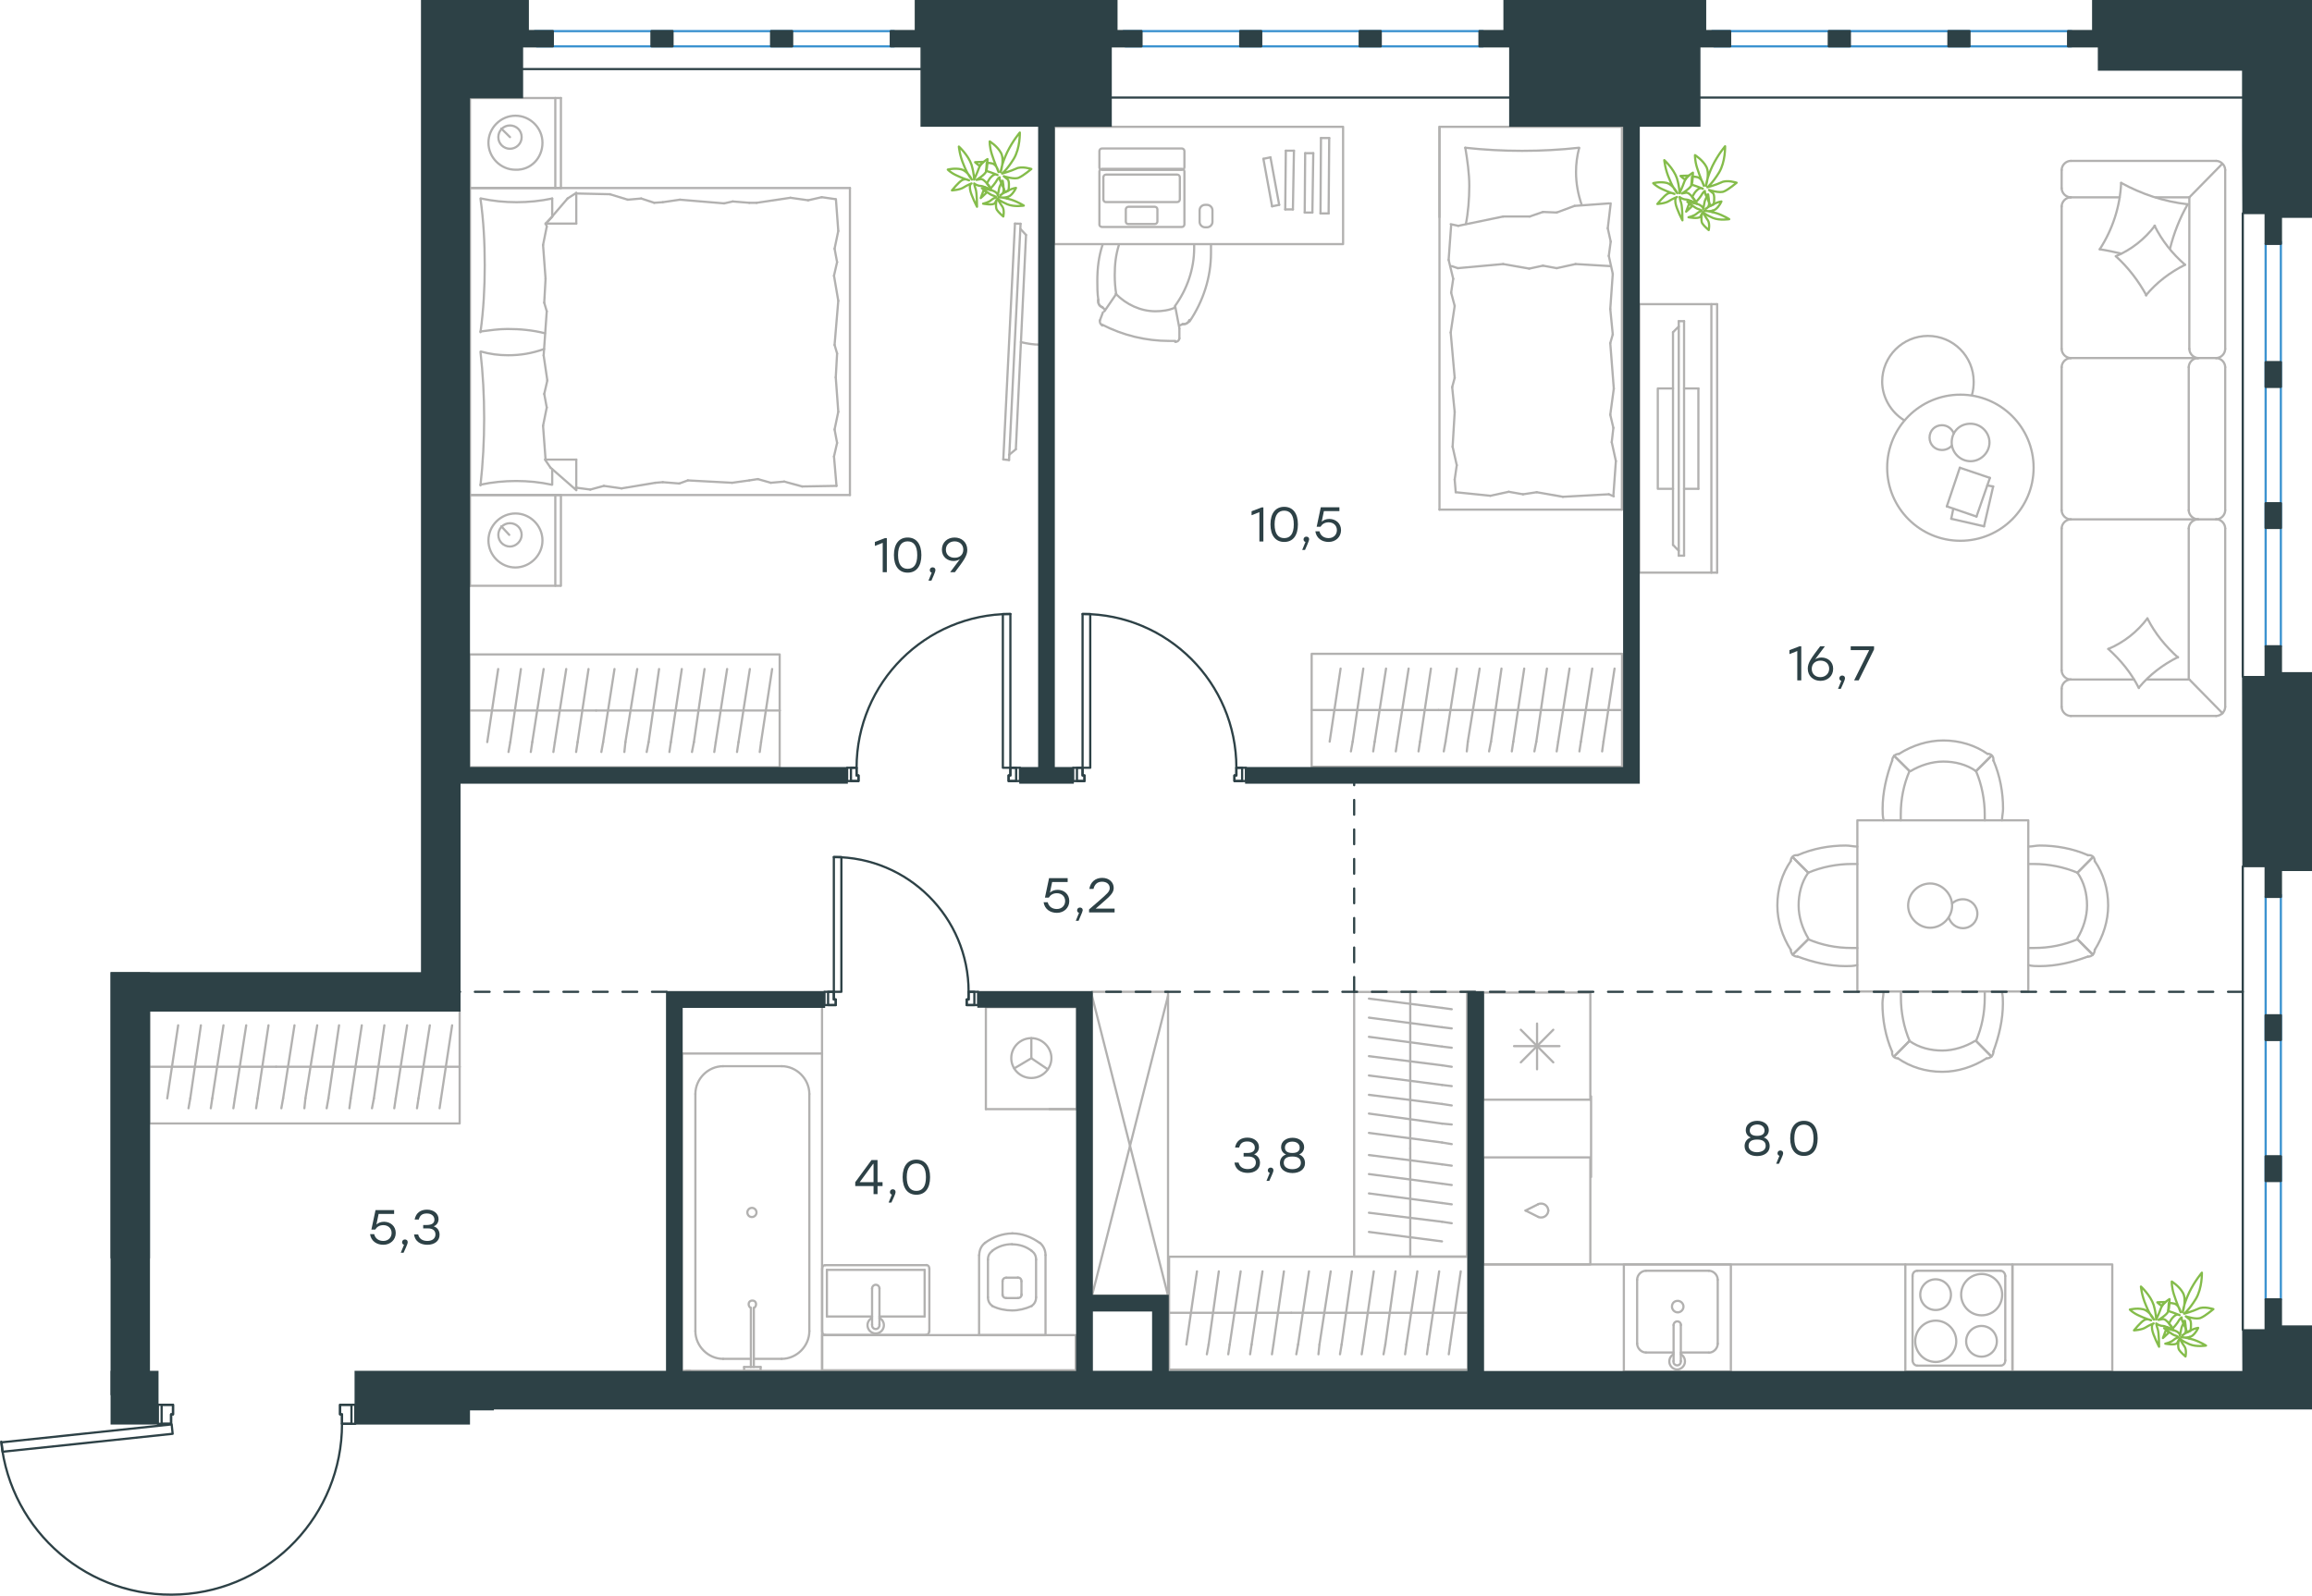 <?xml version="1.0" encoding="utf-8"?>
<!-- Generator: Adobe Illustrator 26.5.0, SVG Export Plug-In . SVG Version: 6.00 Build 0)  -->
<svg version="1.1" id="Слой_1" xmlns="http://www.w3.org/2000/svg" xmlns:xlink="http://www.w3.org/1999/xlink" x="0px" y="0px"
	 viewBox="0 0 1566.3 1081.2" style="enable-background:new 0 0 1566.3 1081.2;" xml:space="preserve">
<style type="text/css">
	.st0{fill:none;stroke:#B2B1B0;stroke-width:1.5;stroke-linecap:round;stroke-linejoin:round;stroke-miterlimit:22.926;}
	.st1{fill:none;stroke:#3C93D0;stroke-width:1.5;stroke-linecap:round;stroke-linejoin:round;stroke-miterlimit:22.926;}
	.st2{fill:none;stroke:#2D4146;stroke-width:1.5;stroke-linecap:round;stroke-linejoin:round;stroke-miterlimit:22.926;}
	
		.st3{fill:none;stroke:#2D4146;stroke-width:1.5;stroke-linecap:round;stroke-linejoin:round;stroke-miterlimit:22.926;stroke-dasharray:10,0,0,0,0;}
	.st4{fill:none;stroke:#2D4146;stroke-width:1.5;stroke-linecap:round;stroke-linejoin:round;stroke-miterlimit:10;}
	.st5{fill:#2D4146;}
	.st6{fill:#2D4146;stroke:#2D4146;stroke-miterlimit:10;}
	.st7{fill:none;stroke:#84BC4A;stroke-width:1.5;stroke-linecap:round;stroke-linejoin:round;stroke-miterlimit:22.926;}
</style>
<g>
	<line class="st0" x1="1344.1" y1="356.6" x2="1321.9" y2="351.5"/>
	<line class="st0" x1="1321.9" y1="351.5" x2="1323.3" y2="344.6"/>
	<line class="st0" x1="1346.3" y1="328.9" x2="1350.3" y2="329.6"/>
	<line class="st0" x1="1350.3" y1="329.6" x2="1344.1" y2="356.6"/>
	<line class="st0" x1="1339" y1="350" x2="1318.9" y2="343.1"/>
	<line class="st0" x1="1318.9" y1="343.1" x2="1327.7" y2="316.9"/>
	<line class="st0" x1="1327.7" y1="316.9" x2="1348.1" y2="323.8"/>
	<line class="st0" x1="1348.1" y1="323.8" x2="1339" y2="350"/>
	<ellipse class="st0" cx="1328.1" cy="316.9" rx="49.6" ry="49.5"/>
	<path class="st0" d="M1322.2,299.8c0,6.9,5.8,12.7,12.8,12.7c6.9,0,12.8-5.8,12.8-12.7s-5.8-12.7-12.8-12.7
		C1327.7,287,1322.2,292.5,1322.2,299.8z"/>
	<path class="st0" d="M1322.2,302c-1.5,1.8-4,2.9-6.6,2.9c-4.7,0-8.4-3.6-8.4-8.4c0-4.7,3.6-8.4,8.4-8.4c3.6,0,6.6,2.2,8,5.5"/>
	<path class="st0" d="M1290.1,284.8c-9.1-5.5-15-15.7-15-26.2c0-17.1,13.9-31,31-31s31,13.8,31,31c0,3-0.3,6.1-1.2,9.1"/>
</g>
<g>
	<g>
		<line class="st0" x1="1159.4" y1="388" x2="1159.4" y2="206.1"/>
		<polyline class="st0" points="1163.3,206.1 1110.4,206.1 1110.4,388 1163.3,388 		"/>
		<line class="st0" x1="1163.3" y1="388" x2="1163.3" y2="206.1"/>
	</g>
	<g>
		<polyline class="st0" points="1133.4,263.2 1123.1,263.2 1123.1,331.2 1133.4,331.2 		"/>
		<line class="st0" x1="1140.9" y1="331.2" x2="1150.6" y2="331.2"/>
		<line class="st0" x1="1150.6" y1="331.2" x2="1150.6" y2="263.2"/>
		<line class="st0" x1="1150.6" y1="263.2" x2="1140.9" y2="263.2"/>
		<line class="st0" x1="1140.9" y1="376.5" x2="1137.3" y2="376.5"/>
		<line class="st0" x1="1133.4" y1="225.1" x2="1137.3" y2="221.2"/>
		<line class="st0" x1="1137.3" y1="373.2" x2="1133.4" y2="369.2"/>
		<line class="st0" x1="1137.3" y1="217.6" x2="1137.3" y2="376.5"/>
		<line class="st0" x1="1140.9" y1="376.5" x2="1140.9" y2="217.6"/>
		<line class="st0" x1="1140.9" y1="217.6" x2="1137.3" y2="217.6"/>
		<line class="st0" x1="1133.4" y1="369.2" x2="1133.4" y2="225.1"/>
	</g>
</g>
<g>
	<line class="st0" x1="1501.3" y1="109" x2="1402.9" y2="109"/>
	<line class="st0" x1="1396.7" y1="248.8" x2="1396.7" y2="345.7"/>
	<line class="st0" x1="1396.7" y1="358" x2="1396.7" y2="454.2"/>
	<line class="st0" x1="1507.5" y1="478.9" x2="1507.5" y2="358"/>
	<line class="st0" x1="1396.7" y1="115.2" x2="1396.7" y2="127.5"/>
	<line class="st0" x1="1402.9" y1="133.7" x2="1436" y2="133.7"/>
	<line class="st0" x1="1483.2" y1="133.7" x2="1483.2" y2="236.4"/>
	<line class="st0" x1="1483.2" y1="460.4" x2="1454.5" y2="460.4"/>
	<line class="st0" x1="1396.7" y1="466.6" x2="1396.7" y2="478.9"/>
	<line class="st0" x1="1402.9" y1="485.1" x2="1501.3" y2="485.1"/>
	<line class="st0" x1="1505.4" y1="111.1" x2="1483.2" y2="133.7"/>
	<line class="st0" x1="1483.2" y1="460.4" x2="1505.7" y2="483.3"/>
	<line class="st0" x1="1489" y1="242.6" x2="1501.3" y2="242.6"/>
	<line class="st0" x1="1402.9" y1="351.9" x2="1489" y2="351.9"/>
	<line class="st0" x1="1402.9" y1="242.6" x2="1489" y2="242.6"/>
	<line class="st0" x1="1489" y1="351.9" x2="1501.3" y2="351.9"/>
	<line class="st0" x1="1396.7" y1="139.8" x2="1396.7" y2="236.4"/>
	<line class="st0" x1="1507.5" y1="236.4" x2="1507.5" y2="115.2"/>
	<line class="st0" x1="1482.8" y1="248.8" x2="1482.8" y2="345.7"/>
	<line class="st0" x1="1507.5" y1="345.7" x2="1507.5" y2="248.8"/>
	<line class="st0" x1="1482.8" y1="358" x2="1482.8" y2="460.4"/>
	<line class="st0" x1="1445.8" y1="460.4" x2="1402.9" y2="460.4"/>
	<line class="st0" x1="1460.6" y1="133.7" x2="1483.2" y2="133.7"/>
	<path class="st0" d="M1507.5,115.2c0-3.3-2.9-6.2-6.2-6.2"/>
	<path class="st0" d="M1501.3,485.1c3.3,0,6.2-2.9,6.2-6.2"/>
	<path class="st0" d="M1396.7,454.2c0,3.3,2.9,6.2,6.2,6.2"/>
	<path class="st0" d="M1402.9,109c-3.3,0-6.2,2.9-6.2,6.2"/>
	<path class="st0" d="M1396.7,127.5c0,3.3,2.9,6.2,6.2,6.2"/>
	<path class="st0" d="M1402.9,133.7c-3.3,0-6.2,2.9-6.2,6.2"/>
	<path class="st0" d="M1396.7,345.7c0,3.3,2.9,6.2,6.2,6.2"/>
	<path class="st0" d="M1402.9,242.6c-3.3,0-6.2,2.9-6.2,6.2"/>
	<path class="st0" d="M1396.7,236.4c0,3.3,2.9,6.2,6.2,6.2"/>
	<path class="st0" d="M1402.9,460.4c-3.3,0-6.2,2.9-6.2,6.2"/>
	<path class="st0" d="M1396.7,478.9c0,3.3,2.9,6.2,6.2,6.2"/>
	<path class="st0" d="M1483.2,236.4c0,3.3,2.9,6.2,6.2,6.2"/>
	<path class="st0" d="M1501.3,242.6c3.3,0,6.2-2.9,6.2-6.2"/>
	<path class="st0" d="M1489,242.6c-3.3,0-6.2,2.9-6.2,6.2"/>
	<path class="st0" d="M1507.5,248.8c0-3.3-2.9-6.2-6.2-6.2"/>
	<path class="st0" d="M1482.8,345.7c0,3.3,3.1,6.2,6.5,6.2"/>
	<path class="st0" d="M1501.3,351.9c3.3,0,6.2-2.9,6.2-6.2"/>
	<path class="st0" d="M1489,351.9c-3.3,0-6.2,2.9-6.2,6.2"/>
	<path class="st0" d="M1507.5,358c0-3.3-2.9-6.2-6.2-6.2"/>
	<path class="st0" d="M1449,466.2c-5.1-10.2-12.3-18.9-20.7-26.5"/>
	<path class="st0" d="M1428.3,439.7c10.5-4.4,19.6-11.6,26.5-20.7"/>
	<path class="st0" d="M1454.8,419c5.1,10.2,12.3,18.9,20.7,26.5"/>
	<path class="st0" d="M1475.5,445.2c-10.2,5.1-19.3,12-26.5,20.7"/>
	<path class="st0" d="M1454.1,200.1c-5.4-9.8-12.3-18.9-20.7-26.5"/>
	<path class="st0" d="M1433.4,173.6c10.5-4.4,19.6-11.6,26.5-20.7"/>
	<path class="st0" d="M1459.6,152.9c5.1,10.2,12,18.9,20.7,26.5"/>
	<path class="st0" d="M1480.3,179.4c-10.2,5.1-19.3,12-26.5,20.7"/>
	<path class="st0" d="M1437,171.8c-4.7-1.1-9.8-2.2-14.5-2.9"/>
	<path class="st0" d="M1422.5,168.9c8.7-13.4,13.8-29,14.5-45"/>
	<path class="st0" d="M1437,123.9c13.8,7.6,29.1,12.7,45,14.5"/>
	<path class="st0" d="M1482.1,138.4c-5.4,9.4-9.4,19.6-12,30.1"/>
	<path class="st0" d="M1402.9,351.9c-3.3,0-6.2,2.9-6.2,6.2"/>
</g>
<g>
	<line class="st0" x1="1077.4" y1="672.5" x2="1077.4" y2="745.1"/>
	<line class="st0" x1="1041.3" y1="693.5" x2="1041.3" y2="724.5"/>
	<line class="st0" x1="1030.3" y1="719.8" x2="1052.3" y2="697.7"/>
	<line class="st0" x1="1030.3" y1="697.7" x2="1052.3" y2="719.8"/>
	<line class="st0" x1="1025.7" y1="708.8" x2="1056.5" y2="708.8"/>
	<line class="st0" x1="1077.4" y1="745.1" x2="1004.8" y2="745.1"/>
	<line class="st0" x1="1004.8" y1="672.5" x2="1004.8" y2="745.1"/>
	<line class="st0" x1="1077.4" y1="672.5" x2="1004.8" y2="672.5"/>
</g>
<g>
	<rect x="1100.1" y="856.7" class="st0" width="72.5" height="72.6"/>
	<line class="st0" x1="1133.8" y1="897.8" x2="1133.8" y2="922.2"/>
	<line class="st0" x1="1138.7" y1="916.4" x2="1157.7" y2="916.4"/>
	<line class="st0" x1="1157.7" y1="861" x2="1115.1" y2="861"/>
	<line class="st0" x1="1115.1" y1="916.4" x2="1133.8" y2="916.4"/>
	<line class="st0" x1="1109.1" y1="867.1" x2="1109.1" y2="910.4"/>
	<line class="st0" x1="1138.7" y1="922.2" x2="1138.7" y2="897.8"/>
	<line class="st0" x1="1163.7" y1="910.4" x2="1163.7" y2="867.1"/>
	<path class="st0" d="M1133.8,897.8L1133.8,897.8c0-1.4,1.1-2.5,2.5-2.5s2.5,1.1,2.5,2.5"/>
	<path class="st0" d="M1163.7,910.4c0,3.2-2.8,6.1-6,6.1"/>
	<path class="st0" d="M1138.7,917.5c1.8,1.1,2.8,2.9,2.8,5c0,2.9-2.5,5.4-5.3,5.4s-5.3-2.5-5.3-5.4c0-2.1,1.1-3.9,2.8-5"/>
	<path class="st0" d="M1109.1,867.1c0-3.2,2.8-6.1,6-6.1"/>
	<path class="st0" d="M1115.1,916.4c-3.2,0-6-2.9-6-6.1"/>
	<path class="st0" d="M1157.7,861c3.2,0,6,2.9,6,6.1"/>
	<path class="st0" d="M1138.7,922.2v0.4c0,1.4-1.1,2.5-2.5,2.5s-2.5-1.1-2.5-2.5v-0.4"/>
	<path class="st0" d="M1132.7,885.3c0,2.1,1.8,3.9,3.9,3.9s3.9-1.8,3.9-3.9c0-2.1-1.8-3.9-3.9-3.9
		C1134.1,881.4,1132.7,883.2,1132.7,885.3z"/>
</g>
<g>
	<path class="st0" d="M1321.7,877.2c0-5.7-4.6-10.4-10.4-10.4c-5.7,0-10.4,4.7-10.4,10.4s4.6,10.4,10.4,10.4
		C1317.1,887.6,1321.7,883.3,1321.7,877.2z"/>
	<path class="st0" d="M1325.3,908.8c0-7.5-6.1-14-13.9-14c-7.5,0-13.9,6.1-13.9,14c0,7.5,6.1,14,13.9,14
		C1318.9,922.8,1325.3,916.3,1325.3,908.8z"/>
	<path class="st0" d="M1352.8,908.8c0-5.7-4.6-10.4-10.4-10.4c-5.7,0-10.4,4.7-10.4,10.4s4.6,10.4,10.4,10.4
		C1348.2,919.2,1352.8,914.5,1352.8,908.8z"/>
	<path class="st0" d="M1356.4,877.2c0-7.5-6.1-14-13.9-14c-7.5,0-13.9,6.1-13.9,14c0,7.5,6.1,14,13.9,14S1356.4,885.1,1356.4,877.2z
		"/>
	<line class="st0" x1="1295.7" y1="921.7" x2="1295.7" y2="864.6"/>
	<line class="st0" x1="1355.3" y1="925.3" x2="1298.9" y2="925.3"/>
	<line class="st0" x1="1358.5" y1="864.6" x2="1358.5" y2="921.7"/>
	<line class="st0" x1="1298.9" y1="861" x2="1355.3" y2="861"/>
	<path class="st0" d="M1358.5,921.7L1358.5,921.7c0,2.2-1.4,3.6-3.2,3.6"/>
	<path class="st0" d="M1295.7,864.6L1295.7,864.6c0-2.2,1.4-3.6,3.2-3.6"/>
	<path class="st0" d="M1298.9,925.3L1298.9,925.3c-1.8,0-3.2-1.8-3.2-3.6"/>
	<path class="st0" d="M1355.3,861L1355.3,861c1.8,0,3.2,1.8,3.2,3.6"/>
	<rect x="1290.8" y="856.7" class="st0" width="72.5" height="72.6"/>
</g>
<g>
	<rect x="1004.8" y="784.2" class="st0" width="72.6" height="72.5"/>
	<line class="st0" x1="1033.5" y1="820.2" x2="1042.1" y2="824.5"/>
	<line class="st0" x1="1042.1" y1="815.9" x2="1033.5" y2="820.2"/>
	<path class="st0" d="M1042.1,815.9c0.7-0.4,1.4-0.4,2.1-0.4c2.5,0,4.7,2.2,4.7,4.7"/>
	<path class="st0" d="M1042.1,824.5c0.7,0.4,1.4,0.4,2.1,0.4c2.5,0,4.7-2.2,4.7-4.7"/>
</g>
<line class="st0" x1="1290.8" y1="856.7" x2="1004.8" y2="856.7"/>
<line class="st0" x1="1077.9" y1="742.8" x2="1077.9" y2="797.5"/>
<rect x="1363.4" y="856.7" class="st0" width="67.6" height="72.6"/>
<g>
	<line class="st0" x1="955.4" y1="851.5" x2="955.4" y2="778.2"/>
	<line class="st0" x1="983.5" y1="789.8" x2="976.9" y2="788.9"/>
	<line class="st0" x1="976.9" y1="788.9" x2="927.4" y2="782.6"/>
	<line class="st0" x1="983.5" y1="802.9" x2="976.9" y2="802"/>
	<line class="st0" x1="976.9" y1="802" x2="927.4" y2="795.5"/>
	<line class="st0" x1="983.5" y1="816" x2="976.9" y2="815.1"/>
	<line class="st0" x1="976.9" y1="815.1" x2="927.4" y2="808.6"/>
	<line class="st0" x1="983.5" y1="828.8" x2="976.9" y2="827.8"/>
	<line class="st0" x1="976.9" y1="827.8" x2="927.4" y2="821.7"/>
	<line class="st0" x1="976.9" y1="841.1" x2="927.4" y2="834.7"/>
	<rect x="917.4" y="672.1" class="st0" width="76.5" height="179.3"/>
	<line class="st0" x1="955.4" y1="778.2" x2="955.4" y2="672.1"/>
	<line class="st0" x1="983.5" y1="683.8" x2="976.9" y2="682.9"/>
	<line class="st0" x1="976.9" y1="682.9" x2="927.4" y2="676.6"/>
	<line class="st0" x1="983.5" y1="696.8" x2="976.9" y2="696"/>
	<line class="st0" x1="976.9" y1="696" x2="927.4" y2="689.5"/>
	<line class="st0" x1="983.5" y1="709.9" x2="976.9" y2="709.1"/>
	<line class="st0" x1="976.9" y1="709.1" x2="927.4" y2="702.5"/>
	<line class="st0" x1="983.5" y1="722.8" x2="976.9" y2="721.8"/>
	<line class="st0" x1="976.9" y1="721.8" x2="927.4" y2="715.6"/>
	<line class="st0" x1="983.5" y1="735.9" x2="976.9" y2="735.1"/>
	<line class="st0" x1="976.9" y1="735.1" x2="927.4" y2="728.7"/>
	<line class="st0" x1="983.5" y1="749" x2="976.9" y2="748"/>
	<line class="st0" x1="976.9" y1="748" x2="927.4" y2="741.8"/>
	<line class="st0" x1="983.5" y1="761.9" x2="976.9" y2="761.3"/>
	<line class="st0" x1="976.9" y1="761.3" x2="927.4" y2="754.5"/>
	<line class="st0" x1="976.9" y1="774.1" x2="927.4" y2="767.6"/>
	<line class="st0" x1="983.5" y1="775.2" x2="976.9" y2="774.1"/>
</g>
<g>
	<line class="st0" x1="792" y1="889.5" x2="874.8" y2="889.5"/>
	<line class="st0" x1="861.7" y1="917.6" x2="862.7" y2="911"/>
	<line class="st0" x1="862.7" y1="911" x2="869.8" y2="861.4"/>
	<line class="st0" x1="846.9" y1="917.6" x2="847.9" y2="911"/>
	<line class="st0" x1="847.9" y1="911" x2="855.3" y2="861.4"/>
	<line class="st0" x1="832.1" y1="917.6" x2="833.1" y2="911"/>
	<line class="st0" x1="833.1" y1="911" x2="840.5" y2="861.4"/>
	<line class="st0" x1="817.6" y1="917.6" x2="818.8" y2="911"/>
	<line class="st0" x1="818.8" y1="911" x2="825.7" y2="861.4"/>
	<line class="st0" x1="803.7" y1="911" x2="810.9" y2="861.4"/>
	<rect x="792" y="851.5" class="st0" width="202.6" height="76.5"/>
	<line class="st0" x1="874.8" y1="889.5" x2="994.6" y2="889.5"/>
	<line class="st0" x1="981.5" y1="917.6" x2="982.4" y2="911"/>
	<line class="st0" x1="982.4" y1="911" x2="989.6" y2="861.4"/>
	<line class="st0" x1="966.7" y1="917.6" x2="967.6" y2="911"/>
	<line class="st0" x1="967.6" y1="911" x2="975" y2="861.4"/>
	<line class="st0" x1="951.9" y1="917.6" x2="952.8" y2="911"/>
	<line class="st0" x1="952.8" y1="911" x2="960.2" y2="861.4"/>
	<line class="st0" x1="937.3" y1="917.6" x2="938.5" y2="911"/>
	<line class="st0" x1="938.5" y1="911" x2="945.4" y2="861.4"/>
	<line class="st0" x1="922.5" y1="917.6" x2="923.5" y2="911"/>
	<line class="st0" x1="923.5" y1="911" x2="930.7" y2="861.4"/>
	<line class="st0" x1="907.8" y1="917.6" x2="908.9" y2="911"/>
	<line class="st0" x1="908.9" y1="911" x2="915.9" y2="861.4"/>
	<line class="st0" x1="893.2" y1="917.6" x2="893.9" y2="911"/>
	<line class="st0" x1="893.9" y1="911" x2="901.5" y2="861.4"/>
	<line class="st0" x1="879.4" y1="911" x2="886.8" y2="861.4"/>
	<line class="st0" x1="878.2" y1="917.6" x2="879.4" y2="911"/>
</g>
<g>
	<rect x="739.8" y="672" class="st0" width="51.5" height="205.8"/>
	<line class="st0" x1="739.8" y1="877.9" x2="791.3" y2="674.8"/>
	<line class="st0" x1="739.8" y1="674.8" x2="791.3" y2="877.9"/>
</g>
<g>
	<rect x="1258.3" y="555.8" class="st0" width="115.8" height="116"/>
	<path class="st0" d="M1407.4,591.3c4.6,6.5,6.5,14.4,6.5,22.2s-2.6,15.7-6.5,22.2"/>
	<path class="st0" d="M1374.1,573.6c2.6,0,5.2-0.7,7.8-0.7c11.1,0,22.2,2,32.6,6.5"/>
	<path class="st0" d="M1414.5,648.1c-10.4,3.9-21.5,6.5-32.6,6.5c-2.6,0-5.2,0-7.8-0.7"/>
	<path class="st0" d="M1374.1,585.4c1.3,0,2.6,0,3.9,0c9.8,0,20.2,2,29.4,5.9"/>
	<path class="st0" d="M1407.4,636.4c-9.1,3.9-18.9,5.9-29.4,5.9c-1.3,0-2.6,0-3.9,0"/>
	<path class="st0" d="M1419.1,583.4c5.9,8.5,9.1,18.9,9.1,30.1c0,10.5-3.3,20.9-9.1,30.1"/>
	<line class="st0" x1="1407.4" y1="591.3" x2="1417.8" y2="580.8"/>
	<line class="st0" x1="1407.4" y1="636.4" x2="1417.8" y2="646.8"/>
	<line class="st0" x1="1407.4" y1="591.3" x2="1417.8" y2="580.8"/>
	<line class="st0" x1="1407.4" y1="636.4" x2="1417.8" y2="646.8"/>
	<path class="st0" d="M1419.1,643.6c0,2.6-2,4.6-4.6,4.6"/>
	<path class="st0" d="M1414.5,579.5c2.6-0.5,4.6,1.3,4.6,3.9"/>
	<path class="st0" d="M1225,591.3c-4.6,6.5-6.5,14.4-6.5,22.2s2.6,15.7,6.5,22.2"/>
	<path class="st0" d="M1258.3,573.6c-2.6,0-5.2-0.7-7.8-0.7c-11.1,0-22.2,2-32.6,6.5"/>
	<path class="st0" d="M1217.8,648.1c10.4,3.9,21.5,6.5,32.6,6.5c2.6,0,5.2,0,7.8-0.7"/>
	<path class="st0" d="M1258.3,585.4c-1.3,0-2.6,0-3.9,0c-9.8,0-20.2,2-29.4,5.9"/>
	<path class="st0" d="M1225,636.4c9.1,3.9,18.9,5.9,29.4,5.9c1.3,0,2.6,0,3.9,0"/>
	<path class="st0" d="M1213.2,583.4c-5.9,8.5-9.1,18.9-9.1,30.1c0,10.5,3.3,20.9,9.1,30.1"/>
	<line class="st0" x1="1225" y1="591.3" x2="1214.5" y2="580.8"/>
	<line class="st0" x1="1225" y1="636.4" x2="1214.5" y2="646.8"/>
	<line class="st0" x1="1225" y1="591.3" x2="1214.5" y2="580.8"/>
	<line class="st0" x1="1225" y1="636.4" x2="1214.5" y2="646.8"/>
	<path class="st0" d="M1213.2,643.6c0,2.6,2,4.6,4.6,4.6"/>
	<path class="st0" d="M1217.8,579.5c-2.6-0.5-4.6,1.3-4.6,3.9"/>
	<g>
		<path class="st0" d="M1338.7,522.5c-6.5-4.6-14.4-6.5-22.2-6.5c-7.8,0-15.7,2.6-22.2,6.5"/>
		<path class="st0" d="M1356.3,555.8c0-2.6,0.7-5.2,0.7-7.8c0-11.1-2-22.2-6.5-32.7"/>
		<path class="st0" d="M1281.9,515.3c-3.9,10.5-6.5,21.6-6.5,32.7c0,2.6,0,5.2,0.7,7.8"/>
		<path class="st0" d="M1344.6,555.8c0-1.3,0-2.6,0-3.9c0-9.8-2-20.3-5.9-29.4"/>
		<path class="st0" d="M1293.6,522.5c-3.9,9.1-5.9,18.9-5.9,29.4c0,1.3,0,2.6,0,3.9"/>
		<path class="st0" d="M1346.5,510.8c-8.5-5.9-18.9-9.1-30-9.1c-10.4,0-20.9,3.3-30,9.1"/>
		<line class="st0" x1="1338.7" y1="522.5" x2="1349.1" y2="512.1"/>
		<line class="st0" x1="1293.7" y1="522.5" x2="1283.2" y2="512.1"/>
		<line class="st0" x1="1338.7" y1="522.5" x2="1349.1" y2="512.1"/>
		<line class="st0" x1="1293.7" y1="522.5" x2="1283.2" y2="512.1"/>
		<path class="st0" d="M1286.5,510.8c-2.6,0-4.6,2-4.6,4.6"/>
		<path class="st0" d="M1350.4,515.3c0.5-2.6-1.3-4.6-3.9-4.6"/>
	</g>
	<path class="st0" d="M1292.7,613.6c0,8,6.9,15,14.9,15s14.9-6.9,14.9-15c0-8-6.9-15-14.9-15
		C1299.2,598.7,1292.7,605.6,1292.7,613.6z"/>
	<path class="st0" d="M1322.5,612.2c1.8-1.8,4.4-2.9,7.3-2.9c5.5,0,9.8,4.4,9.8,9.8c0,5.5-4.4,9.8-9.8,9.8c-4.4,0-8-2.9-9.5-6.9"/>
	<g>
		<path class="st0" d="M1293.6,705.3c6.5,4.6,14.4,6.5,22.2,6.5c7.8,0,15.7-2.6,22.2-6.5"/>
		<path class="st0" d="M1276,672c0,2.6-0.7,5.2-0.7,7.8c0,11.1,2,22.2,6.5,32.7"/>
		<path class="st0" d="M1350.4,712.5c3.9-10.5,6.5-21.6,6.5-32.7c0-2.6,0-5.2-0.7-7.8"/>
		<path class="st0" d="M1287.8,672c0,1.3,0,2.6,0,3.9c0,9.8,2,20.3,5.9,29.4"/>
		<path class="st0" d="M1338.7,705.3c3.9-9.1,5.9-18.9,5.9-29.4c0-1.3,0-2.6,0-3.9"/>
		<path class="st0" d="M1285.8,717.1c8.5,5.9,18.9,9.1,30,9.1c10.4,0,20.9-3.3,30-9.1"/>
		<line class="st0" x1="1293.6" y1="705.3" x2="1283.2" y2="715.8"/>
		<line class="st0" x1="1338.7" y1="705.3" x2="1349.1" y2="715.8"/>
		<line class="st0" x1="1293.6" y1="705.3" x2="1283.2" y2="715.8"/>
		<line class="st0" x1="1338.7" y1="705.3" x2="1349.1" y2="715.8"/>
		<path class="st0" d="M1345.9,717.1c2.6,0,4.6-2,4.6-4.6"/>
		<path class="st0" d="M1281.9,712.5c-0.5,2.6,1.3,4.6,3.9,4.6"/>
	</g>
</g>
<g>
	<line class="st0" x1="662.9" y1="904.6" x2="708.3" y2="904.6"/>
	<g>
		<line class="st0" x1="663.3" y1="850.4" x2="663.3" y2="904.6"/>
		<line class="st0" x1="701.9" y1="879" x2="701.9" y2="853.4"/>
		<line class="st0" x1="669.3" y1="853.4" x2="669.3" y2="879"/>
		<line class="st0" x1="692" y1="877.5" x2="692" y2="868.1"/>
		<line class="st0" x1="679.2" y1="868.1" x2="679.2" y2="877.5"/>
		<line class="st0" x1="681.7" y1="879.5" x2="689.6" y2="879.5"/>
		<line class="st0" x1="708.3" y1="904.6" x2="708.3" y2="850.4"/>
		<line class="st0" x1="689.6" y1="865.7" x2="681.7" y2="865.7"/>
		<path class="st0" d="M704.3,842.1c-5.4-3.9-11.8-6.4-18.2-6.4c0,0,0,0-0.5,0"/>
		<path class="st0" d="M689.6,879.5c1.5,0,2.5-1,2.5-2.5"/>
		<path class="st0" d="M698.9,884.9c2-1.5,3-3.4,3-5.9"/>
		<path class="st0" d="M692,868.1c0-1.5-1-2.5-2.5-2.5"/>
		<path class="st0" d="M698.9,847.5c-3.9-3-8.4-4.4-13.3-4.4"/>
		<path class="st0" d="M681.7,865.7c-1.5,0-2.5,1-2.5,2.5"/>
		<path class="st0" d="M679.2,877c0,1.5,1,2.5,2.5,2.5"/>
		<path class="st0" d="M669.3,879c0,2.5,1,4.4,3,5.9"/>
		<path class="st0" d="M672.3,884.9c3.9,2,8.9,3,13.3,3c4.4,0,8.9-1,13.3-3"/>
		<path class="st0" d="M672.3,847.5c-2,1.5-3,3.4-3,5.9"/>
		<path class="st0" d="M686,835.7L686,835.7c-6.9,0-13.3,2.5-18.7,6.4"/>
		<path class="st0" d="M708.3,850.4c0-3.4-1.5-6.4-3.9-8.4"/>
		<path class="st0" d="M667.3,842.1c-2.5,2-3.9,4.9-3.9,8.4"/>
		<path class="st0" d="M685.6,843L685.6,843c-4.9,0-9.4,1.5-13.3,4.4"/>
		<path class="st0" d="M701.9,853.4c0-2.5-1-4.4-3-5.9"/>
	</g>
	<rect x="557" y="904.6" class="st0" width="171.8" height="23.8"/>
</g>
<g>
	<line class="st0" x1="626.4" y1="860.4" x2="626.4" y2="892"/>
	<line class="st0" x1="626.4" y1="892" x2="595.8" y2="892"/>
	<line class="st0" x1="590.8" y1="892" x2="560.2" y2="892"/>
	<line class="st0" x1="560.2" y1="860.4" x2="626.4" y2="860.4"/>
	<line class="st0" x1="560.2" y1="892" x2="560.2" y2="860.4"/>
	<line class="st0" x1="559.1" y1="904.5" x2="627.4" y2="904.5"/>
	<line class="st0" x1="557" y1="859.6" x2="557" y2="902"/>
	<line class="st0" x1="627.4" y1="857.2" x2="559.1" y2="857.2"/>
	<line class="st0" x1="629.6" y1="902" x2="629.6" y2="859.6"/>
	<path class="st0" d="M629.6,859.6c0-1.5-0.9-2.5-2.1-2.5"/>
	<path class="st0" d="M559.1,857.2c-1.3,0-2.1,1-2.1,2.5"/>
	<path class="st0" d="M557,902c0,1.5,0.9,2.5,2.1,2.5"/>
	<path class="st0" d="M627.4,904.5c0.9,0,2.1-1,2.1-2.5"/>
	<line class="st0" x1="590.8" y1="873" x2="590.8" y2="897.5"/>
	<line class="st0" x1="595.8" y1="897.5" x2="595.8" y2="873"/>
	<path class="st0" d="M590.8,873L590.8,873c0-1.4,1.1-2.5,2.5-2.5s2.5,1.1,2.5,2.5l0,0"/>
	<path class="st0" d="M595.8,893c1.9,0.9,3,2.9,3,4.9c0,3.1-2.5,5.6-5.5,5.6c-3.1,0-5.6-2.5-5.6-5.6c0-2.1,1.2-4,3-4.9"/>
	<path class="st0" d="M595.8,897.5c0,0.1,0,0.2,0,0.4c0,1.4-1.1,2.6-2.5,2.6s-2.5-1.1-2.5-2.6c0-0.1,0-0.2,0-0.4"/>
</g>
<g>
	<line class="st0" x1="507.9" y1="920.7" x2="489.9" y2="920.7"/>
	<line class="st0" x1="529.5" y1="920.7" x2="510.7" y2="920.7"/>
	<line class="st0" x1="471.1" y1="901.9" x2="471.1" y2="741.2"/>
	<line class="st0" x1="489.9" y1="722.4" x2="529.5" y2="722.4"/>
	<line class="st0" x1="556.9" y1="713.8" x2="556.9" y2="928.8"/>
	<line class="st0" x1="462" y1="713.8" x2="556.9" y2="713.8"/>
	<line class="st0" x1="548.3" y1="741.2" x2="548.3" y2="901.9"/>
	<line class="st0" x1="462" y1="928.8" x2="462" y2="713.8"/>
	<line class="st0" x1="556.9" y1="928.8" x2="462" y2="928.8"/>
	<path class="st0" d="M489.9,722.4c-10.2,0-18.8,8.6-18.8,18.8"/>
	<path class="st0" d="M529.5,920.7c10.2,0,18.8-8.6,18.8-18.8"/>
	<path class="st0" d="M548.3,741.2c0-10.1-8.6-18.8-18.8-18.8"/>
	<path class="st0" d="M471.1,901.9c0,10.1,8.6,18.8,18.8,18.8"/>
	<line class="st0" x1="467.6" y1="928.8" x2="465" y2="928.8"/>
	<line class="st0" x1="508.7" y1="926.2" x2="508.7" y2="886.2"/>
	<line class="st0" x1="510.7" y1="886.2" x2="510.7" y2="926.2"/>
	<line class="st0" x1="515.3" y1="928.8" x2="504.1" y2="928.8"/>
	<line class="st0" x1="504.1" y1="928.8" x2="504.1" y2="926.2"/>
	<line class="st0" x1="504.1" y1="926.2" x2="515.3" y2="926.2"/>
	<line class="st0" x1="515.3" y1="926.2" x2="515.3" y2="928.8"/>
	<path class="st0" d="M510.7,886.2c1-0.5,1.5-1.5,1.5-2.5c0-1.5-1-2.5-2.5-2.5s-2.5,1-2.5,2.5c0,1,0.5,2,1.5,2.5"/>
	<path class="st0" d="M509.4,824.6c1.7,0,3.1-1.4,3.1-3.1c0-1.7-1.4-3.1-3.1-3.1s-3.1,1.4-3.1,3.1
		C506.4,823.5,507.8,824.6,509.4,824.6z"/>
</g>
<g>
	<line class="st0" x1="729.6" y1="682.4" x2="667.9" y2="682.4"/>
	<g>
		<line class="st0" x1="667.9" y1="751.5" x2="667.9" y2="682.4"/>
		<line class="st0" x1="711" y1="751.5" x2="729.6" y2="751.5"/>
		<line class="st0" x1="667.9" y1="751.5" x2="729.6" y2="751.5"/>
		<line class="st0" x1="698.7" y1="717" x2="709.8" y2="724.5"/>
		<line class="st0" x1="698.7" y1="717" x2="698.7" y2="703.4"/>
		<line class="st0" x1="698.7" y1="717" x2="687.1" y2="723.9"/>
		<path class="st0" d="M698.7,703.4c-7.5,0-13.6,6.1-13.6,13.5c0,7.5,6.1,13.5,13.6,13.5s13.6-6.1,13.6-13.5
			C712.3,709.8,706.2,703.4,698.7,703.4z"/>
		<line class="st0" x1="729.6" y1="751.5" x2="729.6" y2="682.4"/>
	</g>
</g>
<line class="st0" x1="556.9" y1="713.8" x2="556.9" y2="682.3"/>
<g>
	<line class="st0" x1="101.1" y1="722.8" x2="187.1" y2="722.8"/>
	<line class="st0" x1="173.5" y1="750.9" x2="174.5" y2="744.2"/>
	<line class="st0" x1="174.5" y1="744.2" x2="181.9" y2="694.7"/>
	<line class="st0" x1="158.1" y1="750.9" x2="159.1" y2="744.2"/>
	<line class="st0" x1="159.1" y1="744.2" x2="166.8" y2="694.7"/>
	<line class="st0" x1="142.8" y1="750.9" x2="143.8" y2="744.2"/>
	<line class="st0" x1="143.8" y1="744.2" x2="151.4" y2="694.7"/>
	<line class="st0" x1="127.7" y1="750.9" x2="128.9" y2="744.2"/>
	<line class="st0" x1="128.9" y1="744.2" x2="136.1" y2="694.7"/>
	<line class="st0" x1="113.3" y1="744.2" x2="120.7" y2="694.7"/>
	<rect x="101.1" y="684.7" class="st0" width="210.3" height="76.5"/>
	<line class="st0" x1="187.1" y1="722.8" x2="311.5" y2="722.8"/>
	<line class="st0" x1="297.8" y1="750.9" x2="298.8" y2="744.2"/>
	<line class="st0" x1="298.8" y1="744.2" x2="306.3" y2="694.7"/>
	<line class="st0" x1="282.5" y1="750.9" x2="283.5" y2="744.2"/>
	<line class="st0" x1="283.5" y1="744.2" x2="291.2" y2="694.7"/>
	<line class="st0" x1="267.1" y1="750.9" x2="268.1" y2="744.2"/>
	<line class="st0" x1="268.1" y1="744.2" x2="275.8" y2="694.7"/>
	<line class="st0" x1="252" y1="750.9" x2="253.3" y2="744.2"/>
	<line class="st0" x1="253.3" y1="744.2" x2="260.4" y2="694.7"/>
	<line class="st0" x1="236.7" y1="750.9" x2="237.6" y2="744.2"/>
	<line class="st0" x1="237.6" y1="744.2" x2="245.1" y2="694.7"/>
	<line class="st0" x1="221.3" y1="750.9" x2="222.5" y2="744.2"/>
	<line class="st0" x1="222.5" y1="744.2" x2="229.7" y2="694.7"/>
	<line class="st0" x1="206.2" y1="750.9" x2="206.9" y2="744.2"/>
	<line class="st0" x1="206.9" y1="744.2" x2="214.9" y2="694.7"/>
	<line class="st0" x1="191.8" y1="744.2" x2="199.5" y2="694.7"/>
	<line class="st0" x1="190.6" y1="750.9" x2="191.8" y2="744.2"/>
</g>
<g>
	<line class="st0" x1="317.9" y1="481.4" x2="403.9" y2="481.4"/>
	<line class="st0" x1="390.3" y1="509.5" x2="391.3" y2="502.8"/>
	<line class="st0" x1="391.3" y1="502.8" x2="398.7" y2="453.3"/>
	<line class="st0" x1="374.9" y1="509.5" x2="375.9" y2="502.8"/>
	<line class="st0" x1="375.9" y1="502.8" x2="383.6" y2="453.3"/>
	<line class="st0" x1="359.6" y1="509.5" x2="360.6" y2="502.8"/>
	<line class="st0" x1="360.6" y1="502.8" x2="368.3" y2="453.3"/>
	<line class="st0" x1="344.5" y1="509.5" x2="345.7" y2="502.8"/>
	<line class="st0" x1="345.7" y1="502.8" x2="352.9" y2="453.3"/>
	<line class="st0" x1="330.1" y1="502.8" x2="337.5" y2="453.3"/>
	<rect x="317.9" y="443.4" class="st0" width="210.3" height="76.5"/>
	<line class="st0" x1="403.9" y1="481.4" x2="528.3" y2="481.4"/>
	<line class="st0" x1="514.7" y1="509.5" x2="515.6" y2="502.8"/>
	<line class="st0" x1="515.6" y1="502.8" x2="523.1" y2="453.3"/>
	<line class="st0" x1="499.3" y1="509.5" x2="500.3" y2="502.8"/>
	<line class="st0" x1="500.3" y1="502.8" x2="508" y2="453.3"/>
	<line class="st0" x1="483.9" y1="509.5" x2="484.9" y2="502.8"/>
	<line class="st0" x1="484.9" y1="502.8" x2="492.6" y2="453.3"/>
	<line class="st0" x1="468.8" y1="509.5" x2="470.1" y2="502.8"/>
	<line class="st0" x1="470.1" y1="502.8" x2="477.3" y2="453.3"/>
	<line class="st0" x1="453.5" y1="509.5" x2="454.5" y2="502.8"/>
	<line class="st0" x1="454.5" y1="502.8" x2="461.9" y2="453.3"/>
	<line class="st0" x1="438.1" y1="509.5" x2="439.4" y2="502.8"/>
	<line class="st0" x1="439.4" y1="502.8" x2="446.5" y2="453.3"/>
	<line class="st0" x1="423" y1="509.5" x2="423.7" y2="502.8"/>
	<line class="st0" x1="423.7" y1="502.8" x2="431.7" y2="453.3"/>
	<line class="st0" x1="408.6" y1="502.8" x2="416.3" y2="453.3"/>
	<line class="st0" x1="407.4" y1="509.5" x2="408.6" y2="502.8"/>
</g>
<g>
	<g>
		<line class="st0" x1="318.4" y1="127.4" x2="318.4" y2="66.4"/>
		<line class="st0" x1="380" y1="66.4" x2="380" y2="127.4"/>
		<line class="st0" x1="380" y1="127.4" x2="318.4" y2="127.4"/>
		<line class="st0" x1="318.4" y1="66.4" x2="380" y2="66.4"/>
		<line class="st0" x1="345.5" y1="92.9" x2="339.6" y2="87.1"/>
		<line class="st0" x1="376.2" y1="66.4" x2="376.2" y2="127.4"/>
		<path class="st0" d="M367.5,96.7c0-10-8.3-18.3-18.3-18.3s-18.3,8.3-18.3,18.3s8.3,18.3,18.3,18.3
			C359.6,115.4,367.5,107.1,367.5,96.7z"/>
		<path class="st0" d="M353.4,92.9c0-4.6-3.7-7.9-7.9-7.9c-4.6,0-7.9,3.7-7.9,7.9c0,4.6,3.7,7.9,7.9,7.9
			C349.6,100.8,353.4,97.5,353.4,92.9z"/>
		<line class="st0" x1="318.4" y1="335.4" x2="318.4" y2="127.4"/>
		<line class="st0" x1="374.1" y1="317.9" x2="374.1" y2="328.4"/>
		<line class="st0" x1="369.6" y1="151.5" x2="390.4" y2="151.5"/>
		<line class="st0" x1="374.1" y1="146.9" x2="369.6" y2="151.5"/>
		<line class="st0" x1="575.8" y1="335.4" x2="318.4" y2="335.4"/>
		<line class="st0" x1="390.4" y1="130.7" x2="390.4" y2="151.5"/>
		<line class="st0" x1="318.4" y1="127.4" x2="575.8" y2="127.4"/>
		<line class="st0" x1="390.4" y1="332.1" x2="372.9" y2="316.8"/>
		<line class="st0" x1="372.9" y1="316.8" x2="369.2" y2="311.4"/>
		<line class="st0" x1="374.1" y1="134.5" x2="374.1" y2="146.6"/>
		<line class="st0" x1="369.6" y1="311.4" x2="390.4" y2="311.4"/>
		<line class="st0" x1="369.6" y1="151.9" x2="384.5" y2="134.5"/>
		<line class="st0" x1="384.5" y1="134.5" x2="390.4" y2="130.7"/>
		<line class="st0" x1="390.4" y1="332.1" x2="390.4" y2="311.4"/>
		<line class="st0" x1="567.1" y1="239.5" x2="566.2" y2="255.7"/>
		<line class="st0" x1="565" y1="186.8" x2="567.9" y2="203.8"/>
		<line class="st0" x1="565.4" y1="168.5" x2="567.1" y2="177.6"/>
		<line class="st0" x1="567.1" y1="177.6" x2="565" y2="186.8"/>
		<line class="st0" x1="565.4" y1="233.7" x2="567.1" y2="239.5"/>
		<line class="st0" x1="567.9" y1="203.8" x2="565.4" y2="233.7"/>
		<line class="st0" x1="566.3" y1="134.9" x2="567.9" y2="156.5"/>
		<line class="st0" x1="567.9" y1="156.5" x2="565.4" y2="168.5"/>
		<line class="st0" x1="565" y1="309.3" x2="566.7" y2="329.2"/>
		<line class="st0" x1="565.4" y1="291" x2="567.1" y2="300.1"/>
		<line class="st0" x1="567.1" y1="300.1" x2="565" y2="309.3"/>
		<line class="st0" x1="566.2" y1="255.7" x2="567.9" y2="279"/>
		<line class="st0" x1="567.9" y1="279" x2="565.4" y2="291"/>
		<line class="st0" x1="575.8" y1="335.4" x2="575.8" y2="127.4"/>
		<path class="st0" d="M325.5,238.3c1.7,14.9,2.5,29.9,2.5,45.3c0,14.9-0.8,30.3-2.5,45.3"/>
		<path class="st0" d="M368.6,236.5c-8.3,2.9-15.7,4.2-24.4,4.2c-6.2,0-12.5-0.8-18.3-2.5"/>
		<path class="st0" d="M325.5,328.4c7.9-1.7,16.2-2.5,24.1-2.5c8.3,0,16.2,0.8,24.1,2.5"/>
		<path class="st0" d="M325.5,224.6c6.2-0.8,12.5-1.7,18.3-1.7c8.7,0,17,0.8,25.4,2.9"/>
		<line class="st0" x1="443.2" y1="137.4" x2="449" y2="137"/>
		<line class="st0" x1="425.3" y1="135.3" x2="434.4" y2="134.5"/>
		<line class="st0" x1="434.4" y1="134.5" x2="443.2" y2="137.4"/>
		<line class="st0" x1="390.4" y1="131.1" x2="413.2" y2="131.6"/>
		<line class="st0" x1="413.2" y1="131.6" x2="425.3" y2="135.3"/>
		<line class="st0" x1="496.4" y1="136.5" x2="507.6" y2="137.4"/>
		<line class="st0" x1="449" y1="137" x2="460.6" y2="135.3"/>
		<line class="st0" x1="490.6" y1="137.8" x2="496.4" y2="136.5"/>
		<line class="st0" x1="460.6" y1="135.3" x2="490.6" y2="137.8"/>
		<line class="st0" x1="507.6" y1="137.4" x2="512.6" y2="137.4"/>
		<line class="st0" x1="547.5" y1="135.7" x2="556.7" y2="133.6"/>
		<line class="st0" x1="556.7" y1="133.6" x2="565.8" y2="134.9"/>
		<line class="st0" x1="512.6" y1="137.4" x2="535.5" y2="134"/>
		<line class="st0" x1="535.5" y1="134" x2="547.5" y2="135.7"/>
		<line class="st0" x1="513.4" y1="324.6" x2="507.6" y2="325.5"/>
		<line class="st0" x1="531.3" y1="326.3" x2="522.2" y2="327.1"/>
		<line class="st0" x1="522.2" y1="327.1" x2="513.4" y2="324.6"/>
		<line class="st0" x1="566.7" y1="329.2" x2="543.4" y2="329.6"/>
		<line class="st0" x1="543.4" y1="329.6" x2="531.3" y2="326.3"/>
		<line class="st0" x1="460.2" y1="327.6" x2="449" y2="326.7"/>
		<line class="st0" x1="507.6" y1="325.5" x2="496" y2="327.1"/>
		<line class="st0" x1="466" y1="325.5" x2="460.2" y2="327.6"/>
		<line class="st0" x1="496" y1="327.1" x2="466" y2="325.5"/>
		<line class="st0" x1="449" y1="326.7" x2="444" y2="327.1"/>
		<line class="st0" x1="390.8" y1="330.5" x2="389.9" y2="330.5"/>
		<line class="st0" x1="409.1" y1="329.2" x2="399.9" y2="331.7"/>
		<line class="st0" x1="399.9" y1="331.7" x2="390.8" y2="330.5"/>
		<line class="st0" x1="444" y1="327.1" x2="421.1" y2="330.9"/>
		<line class="st0" x1="421.1" y1="330.9" x2="409.1" y2="329.2"/>
		<path class="st0" d="M325.5,134.5c2.1,14.9,2.9,29.9,2.9,45.3c0,14.9-0.8,30.3-2.9,45.3"/>
		<path class="st0" d="M374.1,134.5c-7.9,1.7-16.2,2.5-24.1,2.5c-8.3,0-16.2-0.8-24.1-2.5"/>
		<line class="st0" x1="368.7" y1="205.1" x2="369.6" y2="188.9"/>
		<line class="st0" x1="370.8" y1="257.8" x2="368.3" y2="240.8"/>
		<line class="st0" x1="370.4" y1="276.1" x2="368.7" y2="266.9"/>
		<line class="st0" x1="368.7" y1="266.9" x2="370.8" y2="257.8"/>
		<line class="st0" x1="370.4" y1="210.9" x2="368.7" y2="205.1"/>
		<line class="st0" x1="368.3" y1="240.8" x2="370.4" y2="210.9"/>
		<line class="st0" x1="369.6" y1="311.4" x2="367.9" y2="288.5"/>
		<line class="st0" x1="367.9" y1="288.5" x2="370.4" y2="276.1"/>
		<line class="st0" x1="370.4" y1="153.6" x2="370" y2="151.5"/>
		<line class="st0" x1="369.6" y1="188.9" x2="367.9" y2="166"/>
		<line class="st0" x1="367.9" y1="166" x2="370.4" y2="153.6"/>
		<line class="st0" x1="318.4" y1="396.9" x2="318.4" y2="335.4"/>
		<line class="st0" x1="380" y1="335.4" x2="380" y2="396.9"/>
		<line class="st0" x1="379.6" y1="396.9" x2="318.4" y2="396.9"/>
		<line class="st0" x1="318.4" y1="335.4" x2="379.6" y2="335.4"/>
		<line class="st0" x1="345" y1="362.4" x2="339.6" y2="356.6"/>
		<line class="st0" x1="376.2" y1="335.4" x2="376.2" y2="396.9"/>
		<path class="st0" d="M367.5,366.2c0-10-8.3-18.3-18.3-18.3s-18.3,8.3-18.3,18.3s8.3,18.3,18.3,18.3
			C359.2,384.4,367.5,376.1,367.5,366.2z"/>
		<path class="st0" d="M353.4,362.4c0-4.6-3.7-7.9-7.9-7.9c-4.6,0-7.9,3.7-7.9,7.9c0,4.6,3.7,7.9,7.9,7.9
			C349.6,370.3,353.4,366.6,353.4,362.4z"/>
	</g>
	<g>
		<path class="st0" d="M691.6,231.8c4.2,1,8.5,1.7,12.6,1.7"/>
		<line class="st0" x1="683.6" y1="311.7" x2="691.4" y2="151.6"/>
		<line class="st0" x1="687.6" y1="151.5" x2="679.7" y2="311.3"/>
		<line class="st0" x1="679.7" y1="311.3" x2="683.6" y2="311.7"/>
		<line class="st0" x1="695.1" y1="159.2" x2="688.2" y2="304.4"/>
		<line class="st0" x1="691.3" y1="155.1" x2="695.1" y2="159.2"/>
		<line class="st0" x1="688.2" y1="304.4" x2="683.6" y2="308.2"/>
		<line class="st0" x1="687.6" y1="151.5" x2="691.4" y2="151.6"/>
	</g>
</g>
<g>
	<line class="st0" x1="888.6" y1="481.1" x2="974.6" y2="481.1"/>
	<line class="st0" x1="961" y1="509.1" x2="962" y2="502.5"/>
	<line class="st0" x1="962" y1="502.5" x2="969.4" y2="453"/>
	<line class="st0" x1="945.6" y1="509.1" x2="946.6" y2="502.5"/>
	<line class="st0" x1="946.6" y1="502.5" x2="954.3" y2="453"/>
	<line class="st0" x1="930.3" y1="509.1" x2="931.3" y2="502.5"/>
	<line class="st0" x1="931.3" y1="502.5" x2="939" y2="453"/>
	<line class="st0" x1="915.2" y1="509.1" x2="916.4" y2="502.5"/>
	<line class="st0" x1="916.4" y1="502.5" x2="923.6" y2="453"/>
	<line class="st0" x1="900.8" y1="502.5" x2="908.2" y2="453"/>
	<rect x="888.6" y="443" class="st0" width="210.3" height="76.5"/>
	<line class="st0" x1="974.6" y1="481.1" x2="1099" y2="481.1"/>
	<line class="st0" x1="1085.4" y1="509.1" x2="1086.3" y2="502.5"/>
	<line class="st0" x1="1086.3" y1="502.5" x2="1093.8" y2="453"/>
	<line class="st0" x1="1070" y1="509.1" x2="1071" y2="502.5"/>
	<line class="st0" x1="1071" y1="502.5" x2="1078.7" y2="453"/>
	<line class="st0" x1="1054.6" y1="509.1" x2="1055.6" y2="502.5"/>
	<line class="st0" x1="1055.6" y1="502.5" x2="1063.3" y2="453"/>
	<line class="st0" x1="1039.5" y1="509.1" x2="1040.8" y2="502.5"/>
	<line class="st0" x1="1040.8" y1="502.5" x2="1048" y2="453"/>
	<line class="st0" x1="1024.2" y1="509.1" x2="1025.2" y2="502.5"/>
	<line class="st0" x1="1025.2" y1="502.5" x2="1032.6" y2="453"/>
	<line class="st0" x1="1008.8" y1="509.1" x2="1010.1" y2="502.5"/>
	<line class="st0" x1="1010.1" y1="502.5" x2="1017.2" y2="453"/>
	<line class="st0" x1="993.7" y1="509.1" x2="994.4" y2="502.5"/>
	<line class="st0" x1="994.4" y1="502.5" x2="1002.4" y2="453"/>
	<line class="st0" x1="979.3" y1="502.5" x2="987" y2="453"/>
	<line class="st0" x1="978.1" y1="509.1" x2="979.3" y2="502.5"/>
</g>
<g>
	<line class="st0" x1="1018.3" y1="178.9" x2="1036" y2="182"/>
	<line class="st0" x1="1045.3" y1="180" x2="1054.6" y2="181.7"/>
	<line class="st0" x1="1036" y1="182" x2="1045.3" y2="180"/>
	<line class="st0" x1="983.5" y1="180.3" x2="987.6" y2="181.7"/>
	<line class="st0" x1="987.6" y1="181.7" x2="1018.3" y2="178.9"/>
	<line class="st0" x1="1067.4" y1="178.9" x2="1090.9" y2="180.3"/>
	<line class="st0" x1="1054.6" y1="181.7" x2="1067.4" y2="178.9"/>
	<line class="st0" x1="1090.9" y1="209.4" x2="1092.6" y2="226.6"/>
	<line class="st0" x1="1093.3" y1="263.3" x2="1090.9" y2="281"/>
	<line class="st0" x1="1093" y1="289.9" x2="1091.9" y2="299.6"/>
	<line class="st0" x1="1090.9" y1="281" x2="1093" y2="289.9"/>
	<line class="st0" x1="1092.6" y1="226.6" x2="1090.9" y2="232.5"/>
	<line class="st0" x1="1090.9" y1="232.5" x2="1093.3" y2="263.3"/>
	<line class="st0" x1="1094.7" y1="312.4" x2="1093" y2="335.9"/>
	<line class="st0" x1="1091.9" y1="299.6" x2="1094.7" y2="312.4"/>
	<line class="st0" x1="1091.2" y1="163.7" x2="1089.9" y2="173.4"/>
	<line class="st0" x1="1092.6" y1="185.5" x2="1090.9" y2="209.4"/>
	<line class="st0" x1="1089.9" y1="173.4" x2="1092.6" y2="185.5"/>
	<line class="st0" x1="985.5" y1="279.2" x2="983.8" y2="262.3"/>
	<line class="st0" x1="982.8" y1="225.3" x2="985.5" y2="207.3"/>
	<line class="st0" x1="983.1" y1="198.3" x2="984.5" y2="188.9"/>
	<line class="st0" x1="985.5" y1="207.3" x2="983.1" y2="198.3"/>
	<line class="st0" x1="983.8" y1="262.3" x2="985.5" y2="256"/>
	<line class="st0" x1="985.5" y1="256" x2="982.8" y2="225.3"/>
	<line class="st0" x1="981.4" y1="176.1" x2="983.1" y2="152.6"/>
	<line class="st0" x1="984.5" y1="188.9" x2="981.4" y2="176.1"/>
	<line class="st0" x1="985.5" y1="324.9" x2="986.9" y2="315.2"/>
	<line class="st0" x1="986.2" y1="333.5" x2="985.5" y2="324.9"/>
	<line class="st0" x1="984.1" y1="302.7" x2="985.5" y2="279.2"/>
	<line class="st0" x1="986.9" y1="315.2" x2="984.1" y2="302.7"/>
	<line class="st0" x1="1098.8" y1="345.3" x2="975.2" y2="345.3"/>
	<polyline class="st0" points="1098.8,345.3 1098.8,85.9 975.2,85.9 975.2,345.3 	"/>
	<line class="st0" x1="1058.8" y1="336.6" x2="1041.1" y2="333.5"/>
	<line class="st0" x1="1031.8" y1="334.9" x2="1022.1" y2="333.2"/>
	<line class="st0" x1="1041.1" y1="333.5" x2="1031.8" y2="334.9"/>
	<line class="st0" x1="1093.3" y1="336.3" x2="1089.9" y2="334.9"/>
	<line class="st0" x1="1089.9" y1="334.9" x2="1058.8" y2="336.6"/>
	<line class="st0" x1="1009.7" y1="335.9" x2="986.2" y2="333.5"/>
	<line class="st0" x1="1022.1" y1="333.2" x2="1009.7" y2="335.9"/>
	<line class="st0" x1="1091.2" y1="137.8" x2="1089.2" y2="154.7"/>
	<line class="st0" x1="1089.2" y1="154.7" x2="1091.2" y2="163.7"/>
	<line class="st0" x1="1018.3" y1="146.7" x2="1036.3" y2="146.7"/>
	<line class="st0" x1="1045.3" y1="143.6" x2="1054.6" y2="144"/>
	<line class="st0" x1="1036.3" y1="146.7" x2="1045.3" y2="143.6"/>
	<line class="st0" x1="982.8" y1="151.9" x2="987.9" y2="153"/>
	<line class="st0" x1="987.9" y1="153" x2="1018.3" y2="146.7"/>
	<line class="st0" x1="1066.7" y1="139.5" x2="1090.2" y2="137.8"/>
	<line class="st0" x1="1054.6" y1="144" x2="1066.7" y2="139.5"/>
	<line class="st0" x1="975.2" y1="147.1" x2="975.2" y2="85.9"/>
	<path class="st0" d="M1069.8,100.1c-12.7,1.4-25.5,2.1-38.6,2.1c-12.7,0-25.8-0.7-38.6-2.1"/>
	<path class="st0" d="M1071.6,139c-2.5-7.3-3.9-14.7-3.9-22.4c0-5.5,0.7-11,2.1-16.2"/>
	<path class="st0" d="M992.7,100.1c1.4,8.5,2.7,17.4,2.7,25.8c0,8.9-0.8,18.4-2.3,25.8"/>
</g>
<g>
	<rect x="714.1" y="85.9" class="st0" width="195.8" height="79.5"/>
	<line class="st0" x1="799" y1="229.3" x2="799" y2="222.7"/>
	<line class="st0" x1="747.2" y1="211.6" x2="745.1" y2="217.2"/>
	<line class="st0" x1="756.2" y1="199.2" x2="748.2" y2="210.9"/>
	<line class="st0" x1="796.2" y1="207.8" x2="799" y2="222.4"/>
	<path class="st0" d="M756.2,199.2c-0.7-4.2-1-8.3-1-12.8c0-7.3,0.7-13.5,2.8-20.4"/>
	<path class="st0" d="M820.4,166.3v5.2c0,16.3-5.2,32.5-14.5,46.3"/>
	<path class="st0" d="M809,166v2.1c0,14.2-4.8,28-13.1,39.4"/>
	<path class="st0" d="M795.9,208.5c-3.8,1.7-8.6,2.4-13.1,2.4c-10,0-19.7-4.5-26.9-11.8"/>
	<path class="st0" d="M744.1,203.3c-0.7-4.5-0.7-8.6-0.7-13.1c0-8.6,1-16.6,3.5-24.2"/>
	<path class="st0" d="M800.7,219.9c-0.7,0.3-1,0.3-1.7,0.7"/>
	<path class="st0" d="M796.2,231h-4.1c-15.9,0-31.4-3.8-45.6-11.1"/>
	<path class="st0" d="M746.8,220.6c-1-0.7-1.7-1.7-1.7-2.8v-0.7"/>
	<path class="st0" d="M799,229.3c-0.3,1.7-1.7,2.4-2.8,2.4"/>
	<path class="st0" d="M748.6,209.9c-0.7-0.7-1-1-1.7-1.7"/>
	<path class="st0" d="M805.9,216.8c-0.7,1.7-2.1,2.8-4.1,2.8h-0.7"/>
	<path class="st0" d="M746.8,208.2c-1.7-0.7-2.8-2.1-2.8-4.2v-0.7"/>
	<path class="st0" d="M746.8,208.2c-1.7-0.7-2.8-2.1-2.8-4.2v-0.7"/>
	<path class="st0" d="M805.9,216.8c-0.7,1.7-2.1,2.8-4.1,2.8h-0.7"/>
	<path class="st0" d="M744.8,113.4v-11.1c0-0.7,0.7-1.7,1.7-1.7h54.2c0.7,0,1.7,0.7,1.7,1.7v11.1c0,0.7-0.7,1.7-1.7,1.7h-54.2
		C745.1,114.8,744.8,114.1,744.8,113.4z"/>
	<path class="st0" d="M747.5,135.2V120c0-0.7,0.7-1.7,1.7-1.7h48.4c0.7,0,1.7,0.7,1.7,1.7v15.2c0,0.7-0.7,1.7-1.7,1.7h-48.7
		C748.2,136.9,747.5,135.9,747.5,135.2z"/>
	<path class="st0" d="M762.7,150.1v-8.3c0-0.7,0.7-1.7,1.7-1.7h18c0.7,0,1.7,0.7,1.7,1.7v8.3c0,0.7-0.7,1.7-1.7,1.7h-18
		C763.4,151.8,762.7,151.1,762.7,150.1z"/>
	<path class="st0" d="M744.8,152.1v-36c0-0.7,0.7-1.7,1.7-1.7h54.2c0.7,0,1.7,0.7,1.7,1.7v36c0,0.7-0.7,1.7-1.7,1.7h-54.2
		C745.1,153.5,744.8,152.8,744.8,152.1z"/>
	<line class="st0" x1="861.8" y1="139.8" x2="855.9" y2="107.6"/>
	<line class="st0" x1="871.1" y1="102.1" x2="876.6" y2="102.1"/>
	<line class="st0" x1="876.6" y1="102.1" x2="875.9" y2="141.9"/>
	<line class="st0" x1="870.7" y1="141.9" x2="871.1" y2="102.1"/>
	<line class="st0" x1="866.6" y1="138.8" x2="861.8" y2="139.8"/>
	<line class="st0" x1="875.9" y1="141.9" x2="870.7" y2="141.9"/>
	<line class="st0" x1="860.7" y1="106.6" x2="866.6" y2="138.8"/>
	<line class="st0" x1="855.9" y1="107.6" x2="860.7" y2="106.6"/>
	<line class="st0" x1="884.2" y1="103.8" x2="889.7" y2="103.8"/>
	<line class="st0" x1="889.7" y1="103.8" x2="889.1" y2="144"/>
	<line class="st0" x1="883.9" y1="144" x2="884.2" y2="103.8"/>
	<line class="st0" x1="889.1" y1="144" x2="883.9" y2="144"/>
	<line class="st0" x1="894.9" y1="93.5" x2="900.5" y2="93.5"/>
	<line class="st0" x1="900.5" y1="93.5" x2="900.1" y2="144.6"/>
	<line class="st0" x1="894.6" y1="144.6" x2="894.9" y2="93.5"/>
	<line class="st0" x1="900.1" y1="144.6" x2="894.6" y2="144.6"/>
	<path class="st0" d="M816.4,138.8h1.3c2,0,3.7,1.7,3.7,3.7v7.8c0,2-1.7,3.7-3.7,3.7h-1.3c-2,0-3.7-1.7-3.7-3.7v-7.8
		C812.7,140.4,814.4,138.8,816.4,138.8z"/>
</g>
<line class="st1" x1="363.6" y1="31.4" x2="605.7" y2="31.4"/>
<line class="st1" x1="362.3" y1="21.1" x2="605.7" y2="21.1"/>
<rect x="353.9" y="21.1" class="st2" width="20.6" height="10.3"/>
<rect x="441.4" y="21.1" class="st2" width="14.2" height="10.3"/>
<rect x="603.5" y="21.1" class="st2" width="20.6" height="10.3"/>
<rect x="522.4" y="21.1" class="st2" width="14.2" height="10.3"/>
<line class="st2" x1="624" y1="46.8" x2="353.9" y2="46.8"/>
<line class="st1" x1="762.4" y1="31.4" x2="1004.6" y2="31.4"/>
<line class="st1" x1="761.1" y1="21.1" x2="1004.6" y2="21.1"/>
<rect x="752.7" y="21.1" class="st2" width="20.6" height="10.3"/>
<rect x="840.2" y="21.1" class="st2" width="14.2" height="10.3"/>
<rect x="1002.3" y="21.1" class="st2" width="20.6" height="10.3"/>
<rect x="921.2" y="21.1" class="st2" width="14.2" height="10.3"/>
<line class="st2" x1="1022.9" y1="66.1" x2="752.7" y2="66.1"/>
<line class="st1" x1="1161.2" y1="31.4" x2="1403.3" y2="31.4"/>
<line class="st1" x1="1159.9" y1="21.1" x2="1403.3" y2="21.1"/>
<rect x="1151.5" y="21.1" class="st2" width="20.6" height="10.3"/>
<rect x="1239" y="21.1" class="st2" width="14.2" height="10.3"/>
<rect x="1401.1" y="21.1" class="st2" width="20.6" height="10.3"/>
<rect x="1320" y="21.1" class="st2" width="14.2" height="10.3"/>
<line class="st2" x1="1519.8" y1="66.1" x2="1151.5" y2="66.1"/>
<line class="st1" x1="1534.9" y1="165.2" x2="1534.9" y2="437.9"/>
<line class="st1" x1="1545.2" y1="163.8" x2="1545.2" y2="437.9"/>
<rect x="1534.9" y="144.6" class="st2" width="10.3" height="20.6"/>
<rect x="1534.9" y="245.4" class="st2" width="10.3" height="16.7"/>
<rect x="1534.9" y="437.9" class="st2" width="10.3" height="20.6"/>
<rect x="1534.9" y="341" class="st2" width="10.3" height="16.7"/>
<line class="st2" x1="1519.4" y1="458.5" x2="1519.4" y2="144.6"/>
<line class="st1" x1="1534.9" y1="607.7" x2="1534.9" y2="880.4"/>
<line class="st1" x1="1545.2" y1="606.3" x2="1545.2" y2="880.4"/>
<rect x="1534.9" y="587.1" class="st2" width="10.3" height="20.6"/>
<rect x="1534.9" y="687.9" class="st2" width="10.3" height="16.7"/>
<rect x="1534.9" y="880.4" class="st2" width="10.3" height="20.6"/>
<rect x="1534.9" y="783.5" class="st2" width="10.3" height="16.7"/>
<line class="st2" x1="1519.4" y1="901" x2="1519.4" y2="587.1"/>
<line class="st3" x1="1519.4" y1="672" x2="739.8" y2="672"/>
<line class="st3" x1="917.4" y1="672" x2="917.4" y2="530.5"/>
<line class="st3" x1="451.7" y1="672" x2="311.5" y2="672"/>
<rect x="0.8" y="970.7" transform="matrix(0.995 -0.105 0.105 0.995 -101.644 11.498)" class="st4" width="115.8" height="6.4"/>
<polygon class="st4" points="109.5,951.8 109.5,964.7 115.9,964.7 115.9,958.3 117.2,958.3 117.2,951.8 "/>
<polygon class="st4" points="238.1,964.7 238.1,951.8 230.4,951.8 230.4,958.3 231.7,958.3 231.7,964.7 "/>
<path class="st4" d="M0.8,976.8c6.4,61.3,59.7,106.8,121.2,103.5c61.5-3.2,109.7-54,109.7-115.6"/>
<polygon class="st4" points="106.9,951.8 106.9,964.7 115.9,964.7 115.9,958.3 117.2,958.3 117.2,951.8 "/>
<polygon class="st4" points="240.7,951.8 230.4,951.8 230.4,958.3 231.7,958.3 231.7,964.7 240.7,964.7 "/>
<rect x="679.4" y="416" class="st4" width="5.1" height="104.2"/>
<polygon class="st4" points="688.4,529.2 688.4,520.2 684.5,520.2 684.5,525.4 683.3,525.4 683.3,529.2 "/>
<polygon class="st4" points="576.5,520.2 576.5,529.2 581.6,529.2 581.6,525.4 580.3,525.4 580.3,520.2 "/>
<path class="st4" d="M684.5,416c-57.6,0-104.2,46.7-104.2,104.2"/>
<polygon class="st4" points="691,529.2 691,520.2 684.5,520.2 684.5,525.4 683.3,525.4 683.3,529.2 "/>
<polygon class="st4" points="573.9,529.2 581.6,529.2 581.6,525.4 580.3,525.4 580.3,520.2 573.9,520.2 "/>
<rect x="733.4" y="416" class="st4" width="5.2" height="104.2"/>
<polygon class="st4" points="729.6,520.2 733.4,520.2 733.4,525.4 734.7,525.4 734.7,529.2 729.6,529.2 "/>
<polygon class="st4" points="841.5,529.2 836.3,529.2 836.3,525.4 837.6,525.4 837.6,520.2 841.5,520.2 "/>
<path class="st4" d="M837.6,520.2c0-57.6-46.7-104.2-104.2-104.2"/>
<polygon class="st4" points="727,520.2 733.4,520.2 733.4,525.4 734.7,525.4 734.7,529.2 727,529.2 "/>
<polygon class="st4" points="836.3,529.2 836.3,525.4 837.6,525.4 837.6,520.2 844.1,520.2 844.1,529.2 "/>
<rect x="564.9" y="580.7" class="st4" width="5.1" height="91.3"/>
<polygon class="st4" points="561,672 564.9,672 564.9,677.2 566.2,677.2 566.2,681 561,681 "/>
<polygon class="st4" points="660.1,681 654.9,681 654.9,677.2 656.2,677.2 656.2,672 660.1,672 "/>
<path class="st4" d="M656.2,672c0-50.4-40.9-91.3-91.3-91.3"/>
<polygon class="st4" points="558.5,672 564.9,672 564.9,677.2 566.2,677.2 566.2,681 558.5,681 "/>
<polygon class="st4" points="654.9,681 654.9,677.2 656.2,677.2 656.2,672 662.7,672 662.7,681 "/>
<g>
	<path class="st5" d="M600.8,364.6v23.1H598v-19.9l-5.3,2.1v-2.7l6.8-2.6H600.8z"/>
	<path class="st5" d="M624.2,376.1c0,7.6-3.4,11.9-9.3,11.9c-5.8,0-9.3-4.3-9.3-11.9s3.5-11.9,9.3-11.9
		C620.8,364.2,624.2,368.6,624.2,376.1z M621.4,376.1c0-6.6-2.6-9.3-6.5-9.3s-6.5,2.7-6.5,9.3c0,6.6,2.6,9.3,6.5,9.3
		S621.4,382.8,621.4,376.1z"/>
	<path class="st5" d="M631,393.4h-2l2.2-5.4c-0.8-0.2-1.3-0.9-1.3-1.7c0-1.1,0.8-1.9,1.9-1.9c0.8,0,1.9,0.4,1.9,1.9
		C633.7,386.8,633.6,387.6,631,393.4z"/>
	<path class="st5" d="M655.3,372.6c0,4-2.4,7.2-8.4,15.1h-3.2l6.6-8.8c-1.2,0.7-2.6,1.2-4.3,1.2c-4.1,0-7.9-2.7-7.9-7.7
		s3.8-8.2,8.6-8.2C651.4,364.2,655.3,367.3,655.3,372.6z M652.6,372.4c0-3.5-2.6-5.6-5.9-5.6c-3.3,0-5.9,2.2-5.9,5.6
		c0,3.5,2.6,5.5,5.8,5.5C650.1,378,652.6,375.9,652.6,372.4z"/>
</g>
<g>
	<path class="st5" d="M1198.9,776.6c0,4.2-3.7,6.7-8.5,6.7s-8.5-2.5-8.5-6.7c0-2.8,1.5-5,4.2-5.9c-2.2-0.8-3.4-2.7-3.4-5
		c0-3.9,3.4-6.3,7.8-6.3c4.3,0,7.8,2.5,7.8,6.3c0,2.2-1.2,4.1-3.4,5C1197.5,771.6,1198.9,773.8,1198.9,776.6z M1196.2,776.4
		c0-2.9-2-4.3-5.8-4.3s-5.8,1.4-5.8,4.3c0,2.7,2.4,4.3,5.8,4.3C1193.8,780.6,1196.2,779.1,1196.2,776.4z M1185.4,766
		c0,2.1,1.4,3.6,5,3.6s5-1.5,5-3.6c0-2.5-2-4.1-5-4.1C1187.5,762,1185.4,763.5,1185.4,766z"/>
	<path class="st5" d="M1205.2,788.5h-1.9l2.2-5.4c-0.8-0.2-1.3-0.9-1.3-1.7c0-1.1,0.8-1.9,1.9-1.9c0.8,0,1.9,0.4,1.9,1.9
		C1208,782,1207.9,782.7,1205.2,788.5z"/>
	<path class="st5" d="M1231.4,771.3c0,7.6-3.4,11.9-9.3,11.9c-5.8,0-9.3-4.3-9.3-11.9s3.5-11.9,9.3-11.9
		C1228,759.4,1231.4,763.7,1231.4,771.3z M1228.6,771.3c0-6.6-2.6-9.3-6.5-9.3s-6.5,2.7-6.5,9.3s2.6,9.3,6.5,9.3
		S1228.6,777.9,1228.6,771.3z"/>
</g>
<g>
	<path class="st5" d="M724.4,610.5c0,4.7-3.7,8-8.4,8c-4.4,0-8.3-2.4-9-7.2h2.8c0.7,3,3.1,4.6,6.2,4.6c3.3,0,5.6-2.3,5.6-5.4
		c0-3.2-2.4-5.3-5.6-5.3c-2.6,0-4.4,1.2-5.5,3h-2.6l2.8-13.2h12.6v2.6h-10.5l-1.5,7.2c1.3-1.2,3-1.9,5.3-1.9
		C720.8,602.9,724.4,605.8,724.4,610.5z"/>
	<path class="st5" d="M730.7,623.9h-1.9l2.2-5.4c-0.8-0.2-1.3-0.9-1.3-1.7c0-1.1,0.8-1.9,1.9-1.9c0.8,0,1.9,0.4,1.9,1.9
		C733.4,617.3,733.3,618,730.7,623.9z"/>
	<path class="st5" d="M755.1,618.2h-17.3v-2l6.7-5.8c5.6-4.9,7.3-6.3,7.3-8.7c0-2.5-2-4.3-5.2-4.3c-3.3,0-5.1,1.9-5.8,4.9H738
		c0.7-4.6,4-7.5,8.7-7.5s7.8,3,7.8,6.8c0,3.4-2.4,5.5-7.8,10.2l-4.4,3.8h12.8V618.2z"/>
</g>
<g>
	<path class="st5" d="M597.9,803.6h-3.4v5.5h-2.7v-5.5h-12.4V801l11-15h4.1v15h3.4L597.9,803.6L597.9,803.6z M591.8,801v-12.4h-0.3
		l-9.1,12.4H591.8z"/>
	<path class="st5" d="M603.9,814.8H602l2.2-5.4c-0.8-0.2-1.3-0.9-1.3-1.7c0-1.1,0.8-1.9,1.9-1.9c0.8,0,1.9,0.4,1.9,1.9
		C606.7,808.3,606.6,809,603.9,814.8z"/>
	<path class="st5" d="M630.1,797.6c0,7.6-3.4,11.9-9.3,11.9c-5.8,0-9.3-4.3-9.3-11.9s3.5-11.9,9.3-11.9
		C626.7,785.7,630.1,790.1,630.1,797.6z M627.3,797.6c0-6.6-2.6-9.3-6.5-9.3s-6.5,2.7-6.5,9.3s2.6,9.3,6.5,9.3
		S627.3,804.2,627.3,797.6z"/>
</g>
<g>
	<path class="st5" d="M853.6,787.9c0,4.2-3.4,6.8-8.3,6.8c-4.5,0-8.4-2.2-9-7h2.8c0.7,3.1,3.2,4.4,6.2,4.4c3.4,0,5.5-1.7,5.5-4.4
		c0-2.3-1.4-4.1-5.1-4.1h-3.2v-2.4h2.4c3.5,0,5.2-1.3,5.2-3.6c0-2.6-2.1-4.2-5.1-4.2c-2.8,0-4.7,1-5.5,4.1h-2.8
		c0.9-4.7,4.2-6.7,8.4-6.7c4.4,0,7.8,2.6,7.8,6.4c0,2.2-1.2,4.1-3.3,4.9C852.1,783,853.6,785.1,853.6,787.9z"/>
	<path class="st5" d="M859.9,800.1H858l2.2-5.4c-0.8-0.2-1.3-0.9-1.3-1.7c0-1.1,0.8-1.9,1.9-1.9c0.8,0,1.9,0.4,1.9,1.9
		C862.7,793.5,862.6,794.3,859.9,800.1z"/>
	<path class="st5" d="M884.1,788.1c0,4.2-3.7,6.7-8.5,6.7s-8.5-2.5-8.5-6.7c0-2.8,1.5-5,4.2-5.9c-2.2-0.8-3.4-2.7-3.4-5
		c0-3.9,3.4-6.3,7.8-6.3c4.3,0,7.8,2.5,7.8,6.3c0,2.2-1.2,4.1-3.4,5C882.6,783.1,884.1,785.3,884.1,788.1z M881.3,787.9
		c0-2.9-2-4.3-5.8-4.3s-5.8,1.4-5.8,4.3c0,2.7,2.4,4.3,5.8,4.3C878.9,792.2,881.3,790.6,881.3,787.9z M870.5,777.6
		c0,2.1,1.4,3.6,5,3.6s5-1.5,5-3.6c0-2.5-2-4.1-5-4.1C872.6,773.5,870.5,775,870.5,777.6z"/>
</g>
<rect x="441.4" y="21.1" class="st6" width="14.2" height="10.3"/>
<polygon class="st6" points="624.1,21.1 624.1,21.1 624.1,85.4 703.8,85.4 703.8,520.2 691,520.2 691,530.5 724.8,530.5 727,530.5 
	727,520.2 724.8,520.2 714.1,520.2 714.1,85.4 752.7,85.4 752.7,21.1 752.7,21.1 752.7,31.4 773.3,31.4 773.3,21.1 756.6,21.1 
	756.6,0.5 620.2,0.5 620.2,21.1 603.5,21.1 603.5,31.4 624.1,31.4 "/>
<rect x="522.4" y="21.1" class="st6" width="14.2" height="10.3"/>
<rect x="840.2" y="21.1" class="st6" width="14.2" height="10.3"/>
<rect x="921.2" y="21.1" class="st6" width="14.2" height="10.3"/>
<rect x="1239" y="21.1" class="st6" width="14.2" height="10.3"/>
<rect x="1401.1" y="21.1" class="st6" width="20.6" height="10.3"/>
<rect x="1320" y="21.1" class="st6" width="14.2" height="10.3"/>
<rect x="1534.9" y="245.4" class="st6" width="10.3" height="16.7"/>
<rect x="1534.9" y="341" class="st6" width="10.3" height="16.7"/>
<rect x="1534.9" y="687.9" class="st6" width="10.3" height="16.7"/>
<rect x="1534.9" y="880.4" class="st6" width="10.3" height="20.6"/>
<rect x="1534.9" y="783.5" class="st6" width="10.3" height="16.7"/>
<polygon class="st6" points="1565.8,589.7 1565.8,455.9 1545.2,455.9 1545.2,458.5 1545.2,458.5 1545.2,437.9 1534.9,437.9 
	1534.9,458.5 1519.6,458.5 1519.4,458.5 1519.6,587.1 1534.9,587.1 1534.9,607.7 1545.2,607.7 1545.2,587.1 1545.2,587.1 
	1545.2,589.7 "/>
<polygon class="st6" points="1022.9,85.4 1100.1,85.4 1100.1,520.2 844,520.2 844,530.5 1110.4,530.5 1110.4,520.2 1110.4,85.4 
	1151.5,85.4 1151.5,31.4 1172.1,31.4 1172.1,21.1 1155.4,21.1 1155.4,0.5 1019,0.5 1019,21.1 1002.3,21.1 1002.3,31.4 1022.9,31.4 
	"/>
<path class="st6" d="M1545.2,898.5v2.6h-25.6h-0.1l0.1,28.3h-489h-25.7V672h-10.3v257.3H815.7h-24.4v-41.2v-10.3h-51.5V682.3V672
	h-77.2v10.3h66.9v195.6v10.3v41.2h-42.4H536.8H462v-247h96.5V672H462h-10.3v257.3H317.9h-77.2v32.2v3.2h8.1l0,0h69.1v-3.2v-6.4h16.2
	v-0.6h1231.7v-56H1545.2z M781,929.3h-10h-31.1v-41.2H781V929.3z"/>
<g>
	<path class="st7" d="M1156.7,126.9c0,0,3.4-2.7,7.9-10c4.4-7.3,4.1-17.8,4.1-17.8s-4.7,5.4-8.6,13.4c-3.8,8.1-4.4,13.4-4.4,13.4
		s2.7-8.1,0.3-12.9c-2.5-4.7-7.7-7.9-7.7-7.9s-0.2,3.4,1.4,8.6s4.6,12.2,4.6,12.2s-0.9-4.7-4.1-5.8c-0.9-0.2-2.5-0.5-3.9-0.5
		c-0.2,1.6-0.2,3.8-0.5,5.4c0.2,0.2,0.5,0.2,0.5,0.2c3.4,1,7.3,2.7,7.3,2.7s-1.7-1.7-4.7,1.7c-0.9,0.9-1.7,2.5-2.5,3.9
		c0.9,1,2,2.5,2.5,3.4c1.6-1.6,2.7-3.1,3.4-4.1c1.7-3.1,2.7-3.4,2.7-3.4s-0.2,1.6,0.9,3.4c0.3-0.5,0.5-0.9,0.5-0.9s0.2,1.4,0.5,3.1
		c0.5,1.4,1.4,2.7,1.7,4.6c0.5-0.3,1.4-0.5,2.2-1l0.2-0.2c0.5-3.1,0.5-6.5-0.5-7.5l-2.7-2.2c0,0,7.5,2.5,10.4,0.9
		c3.1-1.4,8.3-5.8,8.3-5.8s-6.6-2.2-10.4-0.2C1162.5,125.3,1156.7,126.9,1156.7,126.9z M1144.1,119c-2.7,0-5.6,0.2-5.6,0.2
		s1.4,1.4,3.1,2.5C1142.2,120.7,1143,119.7,1144.1,119z M1145.1,136c-0.2,0.2-0.2,0.5-0.3,0.9c0.9,0.2,2.2,0.5,3.4,0.9l0.2-0.2
		C1147.6,137,1146.4,136.4,1145.1,136z M1144.3,138c-1,2.7-2,5.4-2,5.4s2-1.7,4.1-3.8C1145.7,139.1,1144.8,138.4,1144.3,138z
		 M1159.7,143.1c0,0.2,0.2,0.5,0.2,0.5h0.2c0-0.2,0.2-0.3,0.2-0.9C1160.1,143.1,1160.1,143.1,1159.7,143.1z"/>
	<path class="st7" d="M1137.8,130.9c0,0,0.2-3.4-1.7-10c-2.2-6.6-8.6-12.4-8.6-12.4s0.5,6.1,3.4,12.7c2.7,6.8,5.4,9.7,5.4,9.7
		s-2.7-5.8-7.3-7c-4.4-1-9,0.2-9,0.2s1.7,2,5.8,3.9c4.1,2,8.6,3.4,8.6,3.4s-2.2-1.4-4.6-0.2c-2.5,1.4-7,7-7,7s5.4-0.3,7.9-2
		c2.5-1.6,5.4-2.7,5.4-2.7s-1.6,0.2-1,4.1s4.7,11.7,4.7,11.7s0-9.2-0.9-11.9c-0.9-2.5-1-3.9-1-3.9s1.7,1.6,4.6,1.7
		c2.2,0.2,4.7,2,6.6,2.7c0.2,0.2,0.5,0.2,0.5,0.2c-0.9-1.6-4.7-8.1-7.5-7.5l-2.7,0.5c0,0,5.8-3.4,6.6-5.8c0.9-2.5,0.9-8.3,0.9-8.3
		s-4.7,2.7-5.8,6.1C1139.8,126.8,1137.8,130.9,1137.8,130.9z"/>
	<path class="st7" d="M1153.7,143.8c0,0,1.7,1.7,6.6,3.8c4.7,2,11.2,0.9,11.2,0.9s-3.8-2.5-8.8-4.1c-5.4-1.6-8.1-1.6-8.1-1.6
		s4.6,1,7.5-0.9c2.7-2,4.1-5.4,4.1-5.4s-2,0.2-4.9,1.6c-3.1,1.4-5.8,3.4-5.8,3.4s1.7-0.5,2.2-2.5c0.5-1.9-0.5-7.3-0.5-7.3
		s-2.2,3.4-2.5,5.6c-0.3,2.2-0.9,4.4-0.9,4.4s0.5-0.9-1.7-2.5c-2.5-1.7-9-2.5-9-2.5s5.4,4.4,7.3,4.9c2,0.5,2.5,1.4,2.5,1.4
		s-1.7,0.2-3.4,1.7c-1.6,1.6-5.6,2.5-5.6,2.5s7,1.4,8.1-0.5l1-2c0,0-0.9,4.7,0.2,6.6c1,1.7,4.4,4.6,4.4,4.6s0.9-4.1-0.5-6.5
		C1155.2,146.8,1153.7,143.8,1153.7,143.8z"/>
</g>
<g>
	<path class="st7" d="M678.9,117.6c0,0,3.4-2.7,7.9-10c4.4-7.3,4.1-17.8,4.1-17.8s-4.7,5.4-8.6,13.4c-3.8,8.1-4.4,13.4-4.4,13.4
		s2.7-8.1,0.3-12.9c-2.5-4.7-7.7-7.9-7.7-7.9s-0.2,3.4,1.4,8.6c1.6,5.2,4.6,12.2,4.6,12.2s-0.9-4.7-4.1-5.8
		c-0.9-0.2-2.5-0.5-3.9-0.5c-0.2,1.6-0.2,3.8-0.5,5.4c0.2,0.2,0.5,0.2,0.5,0.2c3.4,1,7.3,2.7,7.3,2.7s-1.7-1.7-4.7,1.7
		c-0.9,0.9-1.7,2.5-2.5,3.9c0.9,1,2,2.5,2.5,3.4c1.6-1.6,2.7-3.1,3.4-4.1c1.7-3.1,2.7-3.4,2.7-3.4s-0.2,1.6,0.9,3.4
		c0.3-0.5,0.5-0.9,0.5-0.9s0.2,1.4,0.5,3.1c0.5,1.4,1.4,2.7,1.7,4.6c0.5-0.3,1.4-0.5,2.2-1l0.2-0.2c0.5-3.1,0.5-6.5-0.5-7.5
		l-2.7-2.2c0,0,7.5,2.5,10.4,0.9c3.1-1.4,8.3-5.8,8.3-5.8s-6.6-2.2-10.4-0.2C684.7,116,678.9,117.6,678.9,117.6z M666.2,109.7
		c-2.7,0-5.6,0.2-5.6,0.2s1.4,1.4,3.1,2.5C664.3,111.4,665.1,110.4,666.2,109.7z M667.2,126.8c-0.2,0.2-0.2,0.5-0.3,0.9
		c0.9,0.2,2.2,0.5,3.4,0.9l0.2-0.2C669.7,127.8,668.5,127.2,667.2,126.8z M666.4,128.8c-1,2.7-2,5.4-2,5.4s2-1.7,4.1-3.8
		C667.8,129.9,666.9,129.2,666.4,128.8z M681.9,133.9c0,0.2,0.2,0.5,0.2,0.5h0.2c0-0.2,0.2-0.3,0.2-0.9
		C682.3,133.9,682.3,133.9,681.9,133.9z"/>
	<path class="st7" d="M659.9,121.7c0,0,0.2-3.4-1.7-10c-2.2-6.6-8.6-12.4-8.6-12.4s0.5,6.1,3.4,12.7c2.7,6.8,5.4,9.7,5.4,9.7
		s-2.7-5.8-7.3-7c-4.4-1-9,0.2-9,0.2s1.7,2,5.8,3.9c4.1,2,8.6,3.4,8.6,3.4s-2.2-1.4-4.6-0.2c-2.5,1.4-7,7-7,7s5.4-0.3,7.9-2
		c2.5-1.6,5.4-2.7,5.4-2.7s-1.6,0.2-1,4.1s4.7,11.7,4.7,11.7s0-9.2-0.9-11.9c-0.9-2.5-1-3.9-1-3.9s1.7,1.6,4.6,1.7
		c2.2,0.2,4.7,2,6.6,2.7c0.2,0.2,0.5,0.2,0.5,0.2c-0.9-1.6-4.7-8.1-7.5-7.5l-2.7,0.5c0,0,5.8-3.4,6.6-5.8c0.9-2.5,0.9-8.3,0.9-8.3
		s-4.7,2.7-5.8,6.1C661.9,117.5,659.9,121.7,659.9,121.7z"/>
	<path class="st7" d="M675.8,134.6c0,0,1.7,1.7,6.6,3.8c4.7,2,11.2,0.9,11.2,0.9s-3.8-2.5-8.8-4.1c-5.4-1.6-8.1-1.6-8.1-1.6
		s4.6,1,7.5-0.9c2.7-2,4.1-5.4,4.1-5.4s-2,0.2-4.9,1.6c-3.1,1.4-5.8,3.4-5.8,3.4s1.7-0.5,2.2-2.5c0.5-1.9-0.5-7.3-0.5-7.3
		s-2.2,3.4-2.5,5.6c-0.3,2.2-0.9,4.4-0.9,4.4s0.5-0.9-1.7-2.5c-2.5-1.7-9-2.5-9-2.5s5.4,4.4,7.3,4.9c2,0.5,2.5,1.4,2.5,1.4
		s-1.7,0.2-3.4,1.7c-1.6,1.6-5.6,2.5-5.6,2.5s7,1.4,8.1-0.5l1-2c0,0-0.9,4.7,0.2,6.6c1,1.7,4.4,4.6,4.4,4.6s0.9-4.1-0.5-6.5
		C677.3,137.6,675.8,134.6,675.8,134.6z"/>
</g>
<g>
	<path class="st7" d="M1479.7,890.1c0,0,3.4-2.7,7.9-10c4.4-7.3,4.1-17.8,4.1-17.8s-4.7,5.4-8.6,13.4c-3.8,8.1-4.4,13.4-4.4,13.4
		s2.7-8.1,0.3-12.9c-2.5-4.7-7.7-7.9-7.7-7.9s-0.2,3.4,1.4,8.6c1.6,5.2,4.6,12.2,4.6,12.2s-0.9-4.7-4.1-5.8
		c-0.9-0.2-2.5-0.5-3.9-0.5c-0.2,1.6-0.2,3.8-0.5,5.4c0.2,0.2,0.5,0.2,0.5,0.2c3.4,1,7.3,2.7,7.3,2.7s-1.7-1.7-4.7,1.7
		c-0.9,0.9-1.7,2.5-2.5,3.9c0.9,1,2,2.5,2.5,3.4c1.6-1.6,2.7-3.1,3.4-4.1c1.7-3.1,2.7-3.4,2.7-3.4s-0.2,1.6,0.9,3.4
		c0.3-0.5,0.5-0.9,0.5-0.9s0.2,1.4,0.5,3.1c0.5,1.4,1.4,2.7,1.7,4.6c0.5-0.3,1.4-0.5,2.2-1l0.2-0.2c0.5-3.1,0.5-6.5-0.5-7.5
		l-2.7-2.2c0,0,7.5,2.5,10.4,0.9c3.1-1.4,8.3-5.8,8.3-5.8s-6.6-2.2-10.4-0.2C1485.5,888.5,1479.7,890.1,1479.7,890.1z M1467.1,882.2
		c-2.7,0-5.6,0.2-5.6,0.2s1.4,1.4,3.1,2.5C1465.1,883.9,1465.9,882.9,1467.1,882.2z M1468.1,899.2c-0.2,0.2-0.2,0.5-0.3,0.9
		c0.9,0.2,2.2,0.5,3.4,0.9l0.2-0.2C1470.6,900.2,1469.4,899.6,1468.1,899.2z M1467.3,901.2c-1,2.7-2,5.4-2,5.4s2-1.7,4.1-3.8
		C1468.7,902.3,1467.8,901.6,1467.3,901.2z M1482.7,906.3c0,0.2,0.2,0.5,0.2,0.5h0.2c0-0.2,0.2-0.3,0.2-0.9
		C1483.1,906.3,1483.1,906.3,1482.7,906.3z"/>
	<path class="st7" d="M1460.7,894.1c0,0,0.2-3.4-1.7-10c-2.2-6.6-8.6-12.4-8.6-12.4s0.5,6.1,3.4,12.7c2.7,6.8,5.4,9.7,5.4,9.7
		s-2.7-5.8-7.3-7c-4.4-1-9,0.2-9,0.2s1.7,2,5.8,3.9c4.1,2,8.6,3.4,8.6,3.4s-2.2-1.4-4.6-0.2c-2.5,1.4-7,7-7,7s5.4-0.3,7.9-2
		c2.5-1.6,5.4-2.7,5.4-2.7s-1.6,0.2-1,4.1c0.6,3.9,4.7,11.7,4.7,11.7s0-9.2-0.9-11.9c-0.9-2.5-1-3.9-1-3.9s1.7,1.6,4.6,1.7
		c2.2,0.2,4.7,2,6.6,2.7c0.2,0.2,0.5,0.2,0.5,0.2c-0.9-1.6-4.7-8.1-7.5-7.5l-2.7,0.5c0,0,5.8-3.4,6.6-5.8c0.9-2.5,0.9-8.3,0.9-8.3
		s-4.7,2.7-5.8,6.1C1462.7,890,1460.7,894.1,1460.7,894.1z"/>
	<path class="st7" d="M1476.7,907c0,0,1.7,1.7,6.6,3.8c4.7,2,11.2,0.9,11.2,0.9s-3.8-2.5-8.8-4.1c-5.4-1.6-8.1-1.6-8.1-1.6
		s4.6,1,7.5-0.9c2.7-2,4.1-5.4,4.1-5.4s-2,0.2-4.9,1.6c-3.1,1.4-5.8,3.4-5.8,3.4s1.7-0.5,2.2-2.5c0.5-1.9-0.5-7.3-0.5-7.3
		s-2.2,3.4-2.5,5.6c-0.3,2.2-0.9,4.4-0.9,4.4s0.5-0.9-1.7-2.5c-2.5-1.7-9-2.5-9-2.5s5.4,4.4,7.3,4.9c2,0.5,2.5,1.4,2.5,1.4
		s-1.7,0.2-3.4,1.7c-1.6,1.6-5.6,2.5-5.6,2.5s7,1.4,8.1-0.5l1-2c0,0-0.9,4.7,0.2,6.6c1,1.7,4.4,4.6,4.4,4.6s0.9-4.1-0.5-6.5
		C1478.2,910,1476.7,907,1476.7,907z"/>
</g>
<polygon class="st6" points="1545.2,0.5 1473.5,0.5 1417.8,0.5 1417.8,21.1 1421.7,21.1 1421.7,47.4 1519.4,47.4 1519.4,98.3 
	1519.6,144.6 1523.7,144.6 1534.9,144.6 1534.9,165.2 1545.2,165.2 1545.2,147.1 1565.8,147.1 1565.8,0.5 "/>
<rect x="75.4" y="659.2" class="st6" width="25.7" height="285.6"/>
<g>
	<polygon class="st6" points="75.4,964.7 106.9,964.7 106.9,961.5 106.9,929.3 75.4,929.3 	"/>
	<polygon class="st6" points="571.7,520.2 317.9,520.2 317.9,66.1 353.9,66.1 353.9,31.4 374.5,31.4 374.5,21.1 357.8,21.1 
		357.8,0.5 285.7,0.5 285.7,66.1 285.7,530.5 285.7,659.2 101.1,659.2 75.4,659.2 75.4,684.9 75.4,717 75.4,826.4 75.4,852.1 
		101.1,852.1 101.1,826.4 101.1,684.9 285.7,684.9 311.5,684.9 311.5,530.5 317.9,530.5 571.7,530.5 573.9,530.5 573.9,520.2 	"/>
</g>
<g>
	<path class="st5" d="M268.1,835.4c0,4.7-3.7,8-8.4,8c-4.4,0-8.3-2.4-9-7.2h2.8c0.7,3,3.1,4.6,6.2,4.6c3.3,0,5.6-2.3,5.6-5.4
		c0-3.2-2.4-5.3-5.6-5.3c-2.6,0-4.4,1.2-5.5,3h-2.6l2.8-13.2H267v2.6h-10.5l-1.5,7.2c1.3-1.2,3-1.9,5.3-1.9
		C264.6,827.9,268.1,830.8,268.1,835.4z"/>
	<path class="st5" d="M273.4,848.8h-1.9l2.2-5.4c-0.8-0.2-1.3-0.9-1.3-1.7c0-1.1,0.8-1.9,1.9-1.9c0.8,0,1.9,0.4,1.9,1.9
		C276.2,842.2,276.1,843,273.4,848.8z"/>
	<path class="st5" d="M297.8,836.6c0,4.2-3.4,6.8-8.3,6.8c-4.5,0-8.4-2.2-9-7h2.8c0.7,3.1,3.2,4.4,6.2,4.4c3.4,0,5.5-1.7,5.5-4.4
		c0-2.3-1.4-4.1-5.1-4.1h-3.2V830h2.4c3.5,0,5.2-1.3,5.2-3.6c0-2.6-2.1-4.2-5.1-4.2c-2.8,0-4.7,1-5.5,4.1h-2.8
		c0.9-4.7,4.2-6.7,8.4-6.7c4.4,0,7.8,2.6,7.8,6.4c0,2.2-1.2,4.1-3.3,4.9C296.3,831.7,297.8,833.8,297.8,836.6z"/>
</g>
<g>
	<g>
		<path class="st5" d="M855.9,343.8v23.1h-2.7V347l-5.3,2.1v-2.7l6.8-2.6H855.9z"/>
		<path class="st5" d="M879.3,355.3c0,7.6-3.4,11.9-9.3,11.9c-5.8,0-9.3-4.3-9.3-11.9s3.5-11.9,9.3-11.9
			C875.9,343.4,879.3,347.8,879.3,355.3z M876.5,355.3c0-6.6-2.6-9.3-6.5-9.3s-6.5,2.7-6.5,9.3c0,6.6,2.6,9.3,6.5,9.3
			S876.5,362,876.5,355.3z"/>
		<path class="st5" d="M884.1,372.6h-1.9l2.2-5.4c-0.8-0.2-1.3-0.9-1.3-1.7c0-1.1,0.8-1.9,1.9-1.9c0.8,0,1.9,0.4,1.9,1.9
			C886.8,366,886.7,366.8,884.1,372.6z"/>
		<path class="st5" d="M908.5,359.2c0,4.7-3.7,8-8.4,8c-4.4,0-8.3-2.4-9-7.2h2.8c0.7,3,3.1,4.6,6.2,4.6c3.3,0,5.6-2.3,5.6-5.4
			c0-3.2-2.4-5.3-5.6-5.3c-2.6,0-4.4,1.2-5.5,3H892l2.8-13.2h12.6v2.6h-10.5l-1.5,7.2c1.3-1.2,3-1.9,5.3-1.9
			C905,351.7,908.5,354.6,908.5,359.2z"/>
	</g>
	<g>
		<path class="st5" d="M1220.3,437.9V461h-2.7v-19.9l-5.3,2.1v-2.7l6.8-2.6H1220.3z"/>
		<path class="st5" d="M1241.9,453.1c0,5-3.8,8.2-8.6,8.2c-4.7,0-8.6-3.1-8.6-8.3c0-4,2.4-7.2,8.4-15.1h3.2l-6.6,8.8
			c1.2-0.7,2.6-1.2,4.3-1.2C1238.1,445.5,1241.9,448.2,1241.9,453.1z M1239.2,453.1c0-3.5-2.6-5.5-5.9-5.5c-3.4,0-5.9,2.1-5.9,5.6
			c0,3.5,2.6,5.6,5.8,5.6C1236.5,458.8,1239.2,456.5,1239.2,453.1z"/>
		<path class="st5" d="M1247.1,466.7h-1.9l2.2-5.4c-0.8-0.2-1.3-0.9-1.3-1.7c0-1.1,0.8-1.9,1.9-1.9c0.8,0,1.9,0.4,1.9,1.9
			C1249.9,460.1,1249.8,460.9,1247.1,466.7z"/>
		<path class="st5" d="M1269.6,437.9v2.1l-10.4,21h-3.1l10.2-20.5h-12.5v-2.6H1269.6z"/>
	</g>
</g>
</svg>

